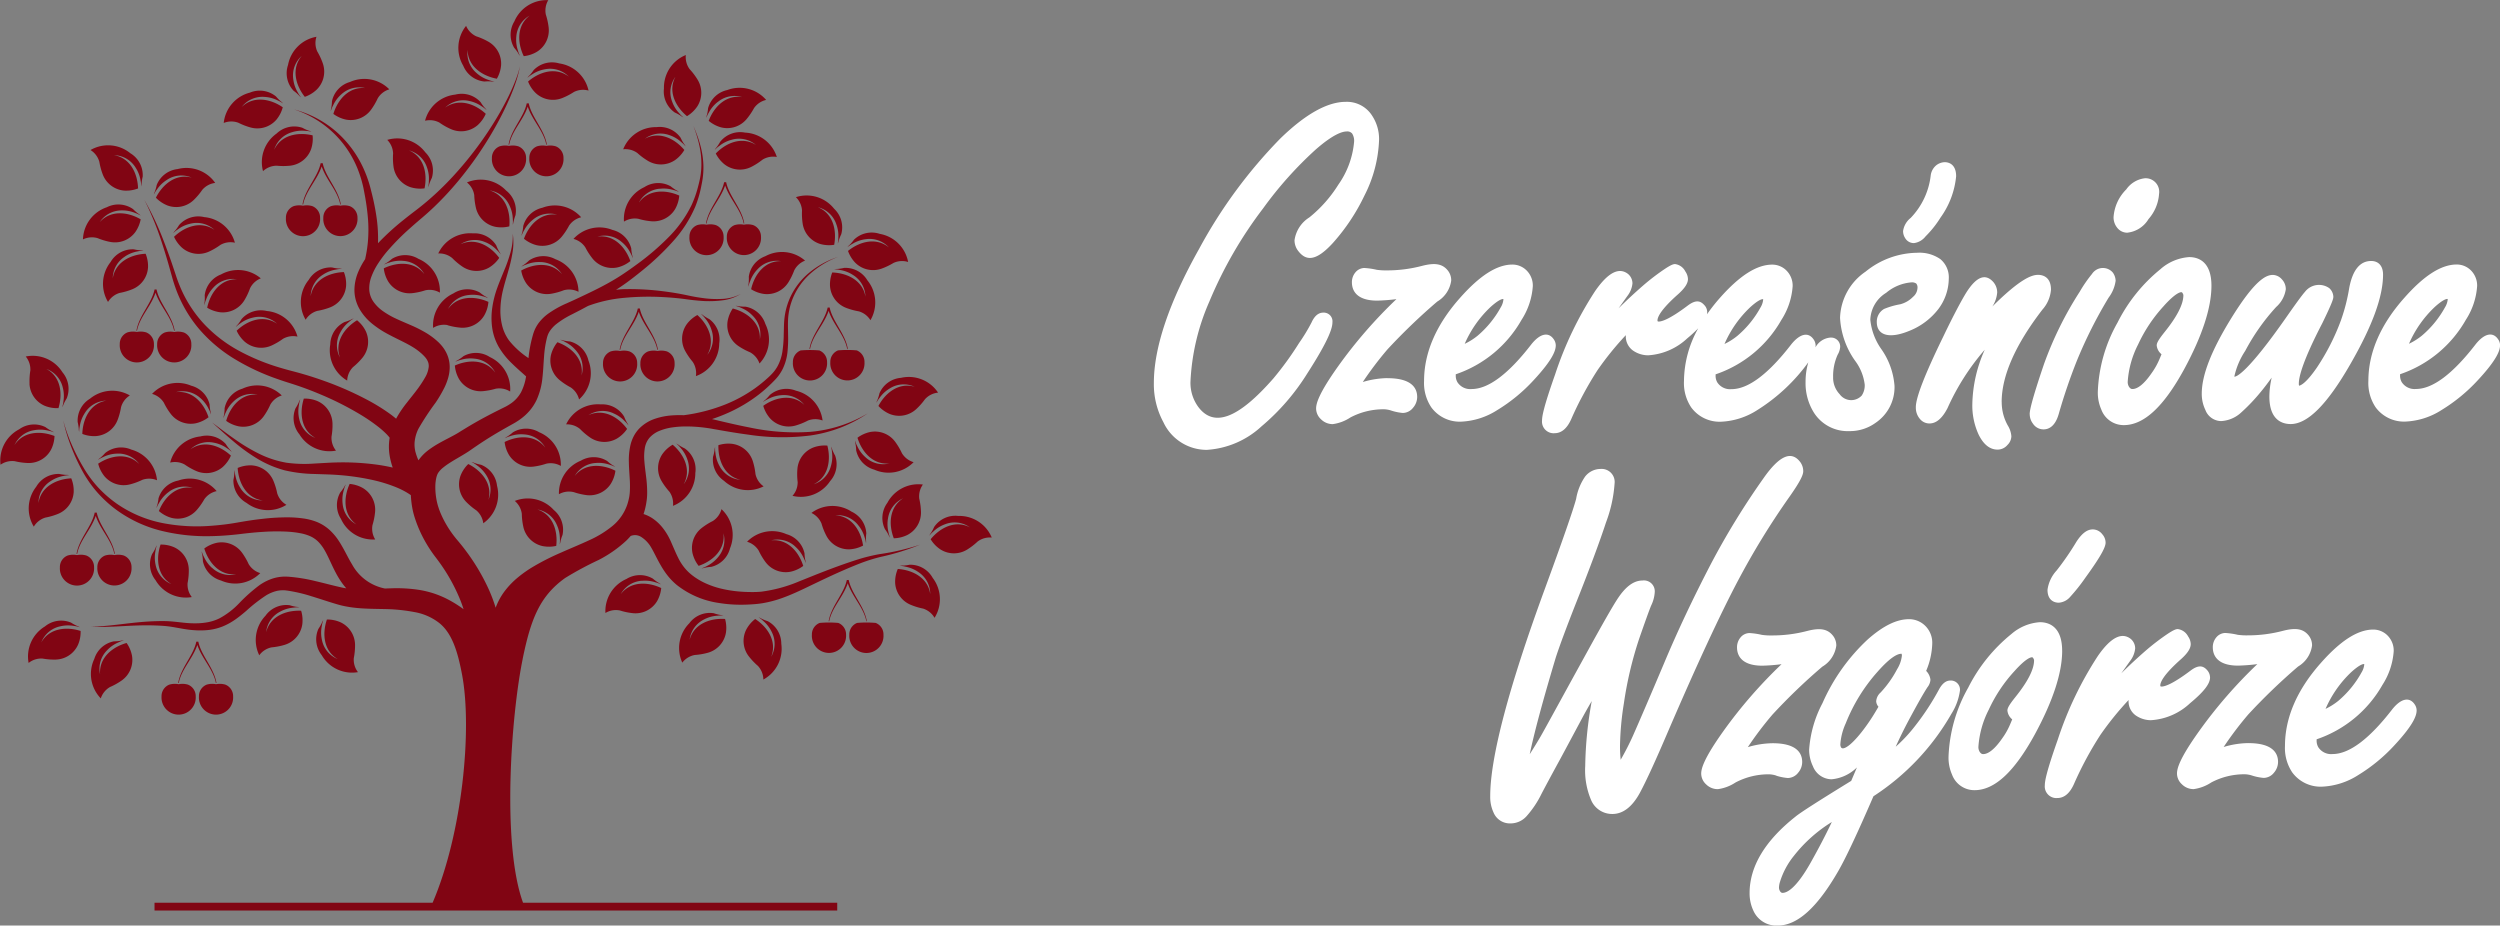 <?xml version="1.0" encoding="UTF-8"?>
<svg xmlns="http://www.w3.org/2000/svg" xmlns:xlink="http://www.w3.org/1999/xlink" width="276" height="102.18" viewBox="0 0 276 102.18">
  <rect x="0" y="0" width="276" height="102.18" fill="#808080" stroke="none"/>
  <defs>
    <clipPath id="clip-path">
      <rect id="Rectangle_13" data-name="Rectangle 13" width="276" height="102.18" fill="none"></rect>
    </clipPath>
  </defs>
  <g id="Group_12" data-name="Group 12" transform="translate(0 0)">
    <g id="Group_11" data-name="Group 11" transform="translate(0 0)" clip-path="url(#clip-path)">
      <path id="Path_166" data-name="Path 166" d="M189.773,63.885c-2.02,3.826-4.6,9.4-7.682,16.553-1.4,3.279-2.43,5.534-3.158,6.89-.845,1.558-1.869,2.348-3.042,2.348a2.516,2.516,0,0,1-2.319-1.466,8.368,8.368,0,0,1-.681-3.82,43.155,43.155,0,0,1,.721-7.178q-.61,1.03-1.289,2.312-1.074,2.013-2.087,3.893l-.108.2c-1.03,1.885-1.712,3.16-2.049,3.807a10.891,10.891,0,0,1-1.667,2.5,2.374,2.374,0,0,1-1.782.794,1.95,1.95,0,0,1-1.869-1.224,4.057,4.057,0,0,1-.358-1.782c0-4.282,2.04-12.018,6.067-22.987,1.914-5.219,3.094-8.618,3.417-9.831a6.153,6.153,0,0,1,.984-2.456,2.169,2.169,0,0,1,1.71-.853,1.439,1.439,0,0,1,1.552,1.607,15.127,15.127,0,0,1-.95,4.307c-.721,2.2-1.845,5.215-3.339,8.967-1.073,2.732-1.794,4.677-2.206,5.947-1.411,4.7-2.372,8.274-2.874,10.666q.657-1.028,1.214-1.982c.418-.733,1.512-2.729,3.3-5.993l2.048-3.721c1.544-2.8,2.537-4.534,3.034-5.305.924-1.462,1.855-2.176,2.849-2.176a1.163,1.163,0,0,1,.215-.01,1.2,1.2,0,0,1,1.146,1.245,3.884,3.884,0,0,1-.376,1.478c-.192.42-.817,2.193-1.34,3.693a41.291,41.291,0,0,0-1.692,7.141,32.5,32.5,0,0,0-.431,4.772c0,.38.014.8.054,1.254.005.071.013.14.019.217a29.509,29.509,0,0,0,1.363-2.667q1.109-2.506,3.43-7.99c1.455-3.476,3.191-7.157,5.159-10.942a84.35,84.35,0,0,1,5.816-9.481c1.78-2.542,3.086-3.057,4.049-1.8a1.682,1.682,0,0,1,.339,1.017c0,.34-.189.955-1.589,2.927a84.426,84.426,0,0,0-5.6,9.137m4.217,21.552,0,.006a5.777,5.777,0,0,0,1.266.254,1.469,1.469,0,0,0,1.14-.576,1.822,1.822,0,0,0,.451-1.19c0-.946-.567-2.074-3.271-2.074a9.964,9.964,0,0,0-2.728.43,37.558,37.558,0,0,1,2.724-3.6,64.976,64.976,0,0,1,5.5-5.284,3.19,3.19,0,0,0,1.54-2.318,1.727,1.727,0,0,0-.43-1.174c-.634-.741-1.521-.772-2.788-.447a15.135,15.135,0,0,1-3.9.494,6.665,6.665,0,0,1-1.093-.063,8.106,8.106,0,0,0-1.371-.2,1.3,1.3,0,0,0-.971.46,1.672,1.672,0,0,0-.407,1.122c0,.755.364,2.02,2.8,2.02a20.453,20.453,0,0,0,2.116-.165,52.179,52.179,0,0,0-6.421,7.389c-2.193,3.077-2.449,4.152-2.449,4.692a1.62,1.62,0,0,0,.536,1.179,1.817,1.817,0,0,0,1.3.536,4.645,4.645,0,0,0,1.956-.739,7.826,7.826,0,0,1,3.658-.9,2.736,2.736,0,0,1,.853.148m19.283-6.761a26.536,26.536,0,0,1-8.57,9.036c-1.779,4.108-3.048,6.811-3.883,8.259-2.334,4.049-4.523,6.019-6.7,6.019a2.781,2.781,0,0,1-2.651-1.6,4.478,4.478,0,0,1-.44-1.99c0-2.936,1.7-5.771,5.055-8.429.5-.424,2.469-1.685,6.164-3.958l.447-1.052q.093-.221.183-.43a4.584,4.584,0,0,1-2.8,1.308,2.247,2.247,0,0,1-2.061-1.448,4.238,4.238,0,0,1-.414-1.812,12.8,12.8,0,0,1,1.473-5.146,21.322,21.322,0,0,1,5-7.039c1.7-1.5,3.188-2.231,4.553-2.231a2.529,2.529,0,0,1,1.985.947,2.629,2.629,0,0,1,.578,1.813,8.293,8.293,0,0,1-.671,2.95,1.629,1.629,0,0,1,.474.982,1.469,1.469,0,0,1-.326.815c-.4.607-1.087,1.812-2.082,3.668-.509.954-.985,1.926-1.428,2.907a16.62,16.62,0,0,0,2.2-2.371,27.8,27.8,0,0,0,2.586-3.964c.146-.258.547-.972,1.236-.972a.955.955,0,0,1,.162,0,1.013,1.013,0,0,1,.91,1.1l0,0a6.424,6.424,0,0,1-.982,2.633M200.117,90.562a15.932,15.932,0,0,0-4.184,3.731,8.56,8.56,0,0,0-1.523,2.824,2.356,2.356,0,0,0-.126.661.756.756,0,0,0,.084.37c.119.219.228.237.318.237.45,0,1.45-.429,3.073-3.3.876-1.556,1.669-3.067,2.357-4.521m4.9-13.344a1.426,1.426,0,0,1,.484-.953A11.683,11.683,0,0,0,207.32,73.7a3.551,3.551,0,0,0,.529-1.484.465.465,0,0,0-.037-.229h-.007c-.386,0-1.13.271-2.673,2.022a19.163,19.163,0,0,0-3.48,5.662,6.7,6.7,0,0,0-.593,2.276.651.651,0,0,0,.087.394.236.236,0,0,0,.207.087c.143,0,.718-.126,2.01-1.743a20.641,20.641,0,0,0,1.607-2.348c.127-.212.225-.376.295-.5l0,0a1.023,1.023,0,0,1-.253-.618m23.067-13.586c1.99-2.736,2.262-3.519,2.262-3.919a1.4,1.4,0,0,0-.368-.922,1.323,1.323,0,0,0-1.057-.532c-.618,0-1.208.449-1.806,1.378a30.439,30.439,0,0,1-2.168,3.149,3.911,3.911,0,0,0-1.014,2.138c0,1.323.947,1.427,1.238,1.427h0a1.826,1.826,0,0,0,1.271-.652,19.951,19.951,0,0,0,1.643-2.066m-2.533,8.025c0,2.432-1.016,5.538-3.019,9.229-2.266,4.145-4.442,6.16-6.658,6.16a2.626,2.626,0,0,1-2.487-1.731A4.611,4.611,0,0,1,213,83.384a16.663,16.663,0,0,1,2.173-7.655,18,18,0,0,1,4.776-5.926,5.343,5.343,0,0,1,3.137-1.3h0c.918,0,2.458.407,2.458,3.161m-3.1,1.057a.37.37,0,0,0-.062-.19c-.073-.153-.124-.153-.178-.153-.128,0-.648.107-1.9,1.5a16.419,16.419,0,0,0-2.859,4.279,10.526,10.526,0,0,0-1.147,4.11,1.02,1.02,0,0,0,.142.549c.167.25.318.25.383.25.589,0,1.312-.593,2.087-1.715a7.683,7.683,0,0,0,.891-1.571c.1-.231.175-.416.23-.549a1.438,1.438,0,0,1-.53-.97c0-.253.14-.564.873-1.483,1.375-1.707,2.07-3.074,2.07-4.055ZM241.87,74.6v0a1.233,1.233,0,0,0-.341-.828c-.477-.531-1.008-.508-1.759.038-2.066,1.566-2.925,1.8-3.251,1.8-.1,0-.139-.018-.14-.125,0-.327.3-1.137,2.288-2.9.734-.66,1.072-1.189,1.072-1.668a1.54,1.54,0,0,0-.289-.842,1.494,1.494,0,0,0-1.137-.811c-.2,0-.434.081-1.072.492a25.784,25.784,0,0,0-2.413,1.837q-1.454,1.265-2.755,2.555c.59-.823.912-1.275.966-1.351a2.7,2.7,0,0,0,.567-1.4,1.367,1.367,0,0,0-.507-1.064c-.978-.737-2.171-.18-3.617,1.907a39.212,39.212,0,0,0-4.421,9.224c-1.282,3.63-1.43,4.613-1.43,5.035a1.288,1.288,0,0,0,1.146,1.416,1.252,1.252,0,0,0,.239,0c.753,0,1.365-.51,1.82-1.518a38.453,38.453,0,0,1,2.931-5.452,33.919,33.919,0,0,1,3.114-3.852,1.913,1.913,0,0,0,.766,1.688,2.94,2.94,0,0,0,1.694.542,6.921,6.921,0,0,0,4.333-1.882c1.518-1.258,2.2-2.137,2.2-2.847m4.228,7.256h0a9.924,9.924,0,0,0-2.727.43,37.446,37.446,0,0,1,2.724-3.6,66.382,66.382,0,0,1,5.494-5.284,3.181,3.181,0,0,0,1.541-2.318,1.735,1.735,0,0,0-.429-1.175c-.636-.741-1.53-.77-2.788-.446a15.18,15.18,0,0,1-3.9.5,6.91,6.91,0,0,1-1.094-.063,7.978,7.978,0,0,0-1.37-.2,1.308,1.308,0,0,0-.969.46,1.656,1.656,0,0,0-.408,1.122c0,.755.363,2.022,2.8,2.022a21.057,21.057,0,0,0,2.116-.165,51.984,51.984,0,0,0-6.42,7.388c-2.2,3.079-2.449,4.152-2.449,4.691a1.62,1.62,0,0,0,.536,1.179,1.812,1.812,0,0,0,1.3.541,4.656,4.656,0,0,0,1.956-.74,7.818,7.818,0,0,1,3.657-.9,2.8,2.8,0,0,1,.853.146,5.77,5.77,0,0,0,1.265.255,1.472,1.472,0,0,0,1.139-.574,1.827,1.827,0,0,0,.451-1.191c0-.947-.568-2.074-3.272-2.074m18.335-4.306a1.2,1.2,0,0,1,.236.68c0,.527-.255,1.5-2.449,3.862a18.533,18.533,0,0,1-3.969,3.272,8.047,8.047,0,0,1-4.069,1.3,3.881,3.881,0,0,1-3.248-1.58,4.834,4.834,0,0,1-.8-2.913c0-3.121,1.333-6.207,3.962-9.166,2.192-2.478,4.084-3.685,5.788-3.685a2.214,2.214,0,0,1,1.454.542,2.359,2.359,0,0,1,.8,1.843,7.853,7.853,0,0,1-1.241,3.718,13.227,13.227,0,0,1-7.269,6.01v.127a1.423,1.423,0,0,0,.193.76,1.684,1.684,0,0,0,1.563.742c1.847,0,4.066-1.665,6.6-4.947.995-1.241,1.9-1.351,2.449-.566Zm-9.819.525a7.155,7.155,0,0,0,1.414-.891,11.143,11.143,0,0,0,2.556-3.127,2.023,2.023,0,0,0,.306-.918.1.1,0,0,0-.06-.013c-.155,0-.568.159-1.37.884a12.311,12.311,0,0,0-2.847,4.066M144.128,34.327a.979.979,0,0,0-.155,0v0c-.529,0-.959.356-1.282,1.059a19.542,19.542,0,0,1-1.393,2.3,35.234,35.234,0,0,1-2.827,3.9c-3.862,4.411-6.575,5.491-8.318,3.124a4.505,4.505,0,0,1-.842-2.755,24.738,24.738,0,0,1,2.09-8.861,46.269,46.269,0,0,1,5.924-10.267,41.822,41.822,0,0,1,5.791-6.487c1.9-1.665,2.922-2.013,3.443-2.013a.688.688,0,0,1,.6.229,1.5,1.5,0,0,1,.216.918,9.678,9.678,0,0,1-1.735,4.72,14.521,14.521,0,0,1-3.2,3.618,3.557,3.557,0,0,0-1.641,2.518,1.914,1.914,0,0,0,.416,1.2c.91,1.18,2.026,1.058,3.805-.876a22.094,22.094,0,0,0,3.5-5.255,14.607,14.607,0,0,0,1.612-6.122,4.687,4.687,0,0,0-.785-2.721,3.292,3.292,0,0,0-2.893-1.5c-2.038,0-4.475,1.37-7.247,4.072a54.183,54.183,0,0,0-8.945,12.166c-3.31,5.9-4.993,10.879-4.993,14.8a8.792,8.792,0,0,0,1.05,4.324,5.27,5.27,0,0,0,4.795,3.06,9.78,9.78,0,0,0,6.045-2.6,24.6,24.6,0,0,0,5.046-5.834c2.493-3.87,2.78-5.087,2.78-5.662a.959.959,0,0,0-.859-1.05m6.936,7.225,0,0a9.963,9.963,0,0,0-2.727.43,37.68,37.68,0,0,1,2.723-3.6,66.244,66.244,0,0,1,5.5-5.283,3.188,3.188,0,0,0,1.539-2.318,1.723,1.723,0,0,0-.43-1.175c-.634-.741-1.521-.77-2.787-.447a15.128,15.128,0,0,1-3.9.5,7.052,7.052,0,0,1-1.1-.064,7.976,7.976,0,0,0-1.37-.2,1.3,1.3,0,0,0-.969.46,1.665,1.665,0,0,0-.407,1.121c0,.755.362,2.021,2.8,2.021a20.719,20.719,0,0,0,2.115-.164,52.036,52.036,0,0,0-6.419,7.388c-2.193,3.078-2.449,4.152-2.449,4.691a1.629,1.629,0,0,0,.536,1.179,1.822,1.822,0,0,0,1.3.541,4.643,4.643,0,0,0,1.957-.74,7.826,7.826,0,0,1,3.659-.9,2.762,2.762,0,0,1,.852.146,5.873,5.873,0,0,0,1.262.261,1.469,1.469,0,0,0,1.14-.576,1.827,1.827,0,0,0,.452-1.189c0-.947-.568-2.074-3.273-2.074m12.148,3.5a8.018,8.018,0,0,1-4.068,1.3,3.875,3.875,0,0,1-3.246-1.58,4.826,4.826,0,0,1-.8-2.912c0-3.122,1.334-6.208,3.964-9.166,2.191-2.479,4.083-3.686,5.787-3.686a2.207,2.207,0,0,1,1.454.543,2.354,2.354,0,0,1,.8,1.842,7.827,7.827,0,0,1-1.243,3.718,13.217,13.217,0,0,1-7.264,6.01v.127a1.419,1.419,0,0,0,.192.759,1.681,1.681,0,0,0,1.563.743c1.847,0,4.067-1.664,6.6-4.947.995-1.239,1.9-1.35,2.449-.566l0,0a1.2,1.2,0,0,1,.238.68c0,.528-.256,1.5-2.449,3.863a18.526,18.526,0,0,1-3.973,3.271m-3.632-7.291a7.191,7.191,0,0,0,1.415-.889,11.109,11.109,0,0,0,2.556-3.127,2,2,0,0,0,.306-.918.106.106,0,0,0-.058-.013c-.157,0-.568.159-1.37.885a12.3,12.3,0,0,0-2.849,4.063m9.974,3.4a39.275,39.275,0,0,1,4.422-9.224c1.447-2.084,2.636-2.648,3.618-1.907a1.363,1.363,0,0,1,.506,1.064,2.685,2.685,0,0,1-.568,1.393c-.056.079-.377.532-.965,1.351q1.3-1.29,2.755-2.554a24.757,24.757,0,0,1,2.415-1.837c.635-.413.874-.493,1.071-.493a1.486,1.486,0,0,1,1.129.811,1.549,1.549,0,0,1,.29.842c0,.477-.344,1.007-1.077,1.666-1.989,1.759-2.287,2.569-2.287,2.9,0,.107.038.126.139.126.327,0,1.185-.235,3.251-1.8.753-.546,1.282-.568,1.76-.038a1.125,1.125,0,0,1,.314,1.039,19.831,19.831,0,0,1,1.417-1.8c2.191-2.478,4.082-3.686,5.787-3.686a2.217,2.217,0,0,1,1.454.543,2.357,2.357,0,0,1,.8,1.843,7.833,7.833,0,0,1-1.242,3.718,13.215,13.215,0,0,1-7.264,6.009v.133a1.434,1.434,0,0,0,.191.761,1.684,1.684,0,0,0,1.564.741c1.846,0,4.065-1.664,6.6-4.947,1-1.237,1.9-1.349,2.449-.566a1.2,1.2,0,0,1,.237.681,1.553,1.553,0,0,1-.015.218,2.067,2.067,0,0,1,1.639-1.079,1.094,1.094,0,0,1,.129,0,.994.994,0,0,1,.959,1.029,1.977,1.977,0,0,1-.278.864,5.694,5.694,0,0,0-.5,2.474,2.64,2.64,0,0,0,.721,1.883,1.575,1.575,0,0,0,2.44.145,2.014,2.014,0,0,0,.327-1.2,5.489,5.489,0,0,0-1.072-2.649,8.976,8.976,0,0,1-1.651-4.726,6.4,6.4,0,0,1,2.818-5.1,9.2,9.2,0,0,1,5.707-2.084,4.035,4.035,0,0,1,2.544.7,2.612,2.612,0,0,1,.934,2.178,5.67,5.67,0,0,1-1.154,3.342,7.552,7.552,0,0,1-3.246,2.419c-2.159.885-3.547.491-3.547-1a1.617,1.617,0,0,1,.806-1.437,8.464,8.464,0,0,1,1.778-.514l0,0a3.018,3.018,0,0,0,1.409-.816,1.351,1.351,0,0,0,.5-.995.659.659,0,0,0-.139-.48.834.834,0,0,0-.528-.129,4.949,4.949,0,0,0-2.793,1.155,3.632,3.632,0,0,0-1.748,2.967,6.748,6.748,0,0,0,1.191,3.213,8.1,8.1,0,0,1,1.48,4.094,4.737,4.737,0,0,1-2.085,4.075,4.834,4.834,0,0,1-2.9.918,4.416,4.416,0,0,1-3.917-2.045,6.132,6.132,0,0,1-.918-3.366,7.536,7.536,0,0,1,.306-2.186,20.17,20.17,0,0,1-5.614,5.261,8.018,8.018,0,0,1-4.068,1.3,3.88,3.88,0,0,1-3.247-1.58,4.826,4.826,0,0,1-.8-2.912,12.047,12.047,0,0,1,1.574-5.823,14.366,14.366,0,0,1-1.2,1.1,6.916,6.916,0,0,1-4.333,1.882,2.941,2.941,0,0,1-1.694-.543,1.915,1.915,0,0,1-.765-1.683,34.033,34.033,0,0,0-3.118,3.851,38.326,38.326,0,0,0-2.927,5.457c-.456,1.007-1.069,1.517-1.821,1.517a1.315,1.315,0,0,1-.237,0,1.287,1.287,0,0,1-1.148-1.413c0-.425.149-1.408,1.429-5.036m18.713-3.4a7.222,7.222,0,0,0,1.411-.89,11.094,11.094,0,0,0,2.556-3.127,2.023,2.023,0,0,0,.306-.918.092.092,0,0,0-.059-.012c-.155,0-.566.158-1.368.884a12.318,12.318,0,0,0-2.847,4.064m21.126,7a1.893,1.893,0,0,0,.46,1.285,1.34,1.34,0,0,0,1.052.488c.741,0,1.408-.567,1.989-1.7A26.079,26.079,0,0,1,217,38.424a15.263,15.263,0,0,0-1.371,5.968,7.684,7.684,0,0,0,.694,3.4c.541,1.1,1.245,1.658,2.094,1.658a1.431,1.431,0,0,0,1.1-.524,1.379,1.379,0,0,0,.421-.947,2.626,2.626,0,0,0-.4-1.2,5.277,5.277,0,0,1-.666-2.579l-.005,0c0-2.9,1.514-6.332,4.5-10.207a3.729,3.729,0,0,0,.944-2.2c0-1.476-.995-1.636-1.427-1.636-.689,0-1.94.408-5.045,3.494a3.314,3.314,0,0,0,.535-1.556,1.769,1.769,0,0,0-.47-1.192c-.835-.885-1.8-.6-2.955,1.228-.622,1.019-1.478,2.651-2.535,4.851-2.037,4.181-3.024,6.725-3.024,7.779m22.059-13.946Zm-9.483,14.737a1.707,1.707,0,0,0,.353,1.029,1.394,1.394,0,0,0,1.174.636c.541,0,1.271-.295,1.672-1.694.569-1.994,1.239-3.958,1.989-5.847a50.379,50.379,0,0,1,3.519-7,4,4,0,0,0,.776-1.863,1.635,1.635,0,0,0-.3-.895,1.43,1.43,0,0,0-2.012-.193,1.4,1.4,0,0,0-.3.334,14.7,14.7,0,0,0-1.355,1.966,39,39,0,0,0-3.956,8.023c-1.4,4.132-1.567,5.12-1.567,5.5M232.745,25.5l-.005,0a3.107,3.107,0,0,0,2.339-1.5,4.694,4.694,0,0,0,1.166-2.789,1.5,1.5,0,0,0-1.269-1.705,1.435,1.435,0,0,0-.3-.013,2.917,2.917,0,0,0-2.056,1.233,4.768,4.768,0,0,0-1.4,3.06,1.82,1.82,0,0,0,.395,1.162,1.409,1.409,0,0,0,1.131.556m6.824,2.692h0Zm-3.136,1.3a5.343,5.343,0,0,1,3.137-1.3c.916,0,2.455.407,2.455,3.162,0,2.432-1.017,5.537-3.018,9.228-2.265,4.146-4.443,6.16-6.657,6.16a2.63,2.63,0,0,1-2.488-1.731,4.6,4.6,0,0,1-.382-1.933,16.668,16.668,0,0,1,2.177-7.655,17.959,17.959,0,0,1,4.776-5.926m.351,4.072a16.483,16.483,0,0,0-2.859,4.279,10.521,10.521,0,0,0-1.144,4.11,1.009,1.009,0,0,0,.141.548c.166.251.317.251.382.251.589,0,1.313-.593,2.089-1.717a7.79,7.79,0,0,0,.89-1.573c.1-.233.176-.416.229-.55a1.441,1.441,0,0,1-.529-.969c0-.251.138-.563.872-1.482,1.376-1.707,2.071-3.072,2.071-4.055h0a.36.36,0,0,0-.061-.19c-.068-.143-.114-.153-.177-.153-.13,0-.649.107-1.907,1.5M241.367,45.1a1.884,1.884,0,0,0,1.739,1.2,3.54,3.54,0,0,0,2.206-.949,20.362,20.362,0,0,0,2.181-2.3c.316-.376.712-.895,1.184-1.548a9.735,9.735,0,0,0-.255,2.093c0,2.639,1.472,3.032,2.35,3.032,1.88,0,4.04-2.169,6.6-6.632,2.417-4.2,3.6-7.422,3.6-9.87,0-.94-.491-1.5-1.312-1.5l0,0c-1.24,0-2.055,1.007-2.425,2.993a20.383,20.383,0,0,1-.913,3.561,24.8,24.8,0,0,1-2.636,5.184c-1.308,1.913-1.885,2.005-1.978,2.032a.494.494,0,0,1-.035-.23c0-.766.449-2.542,2.6-6.686,1.119-2.3,1.211-2.684,1.211-2.907a1.339,1.339,0,0,0-.444-.943,1.955,1.955,0,0,0-2.7.417c-.319.341-1.235,1.627-1.948,2.646-4.361,6.263-5.619,6.744-5.84,6.7a8.282,8.282,0,0,1,1.2-2.837,23.328,23.328,0,0,1,3.418-4.85,3.241,3.241,0,0,0,1.066-1.96,1.58,1.58,0,0,0-.422-1.082,1.383,1.383,0,0,0-1-.5c-.77,0-1.994.551-4.643,4.851-2.162,3.514-3.214,6.218-3.214,8.263a4.075,4.075,0,0,0,.415,1.823m32.516-7.178c0,.526-.255,1.5-2.449,3.862a18.661,18.661,0,0,1-3.972,3.272,8.021,8.021,0,0,1-4.068,1.3,3.883,3.883,0,0,1-3.248-1.579,4.83,4.83,0,0,1-.8-2.914c0-3.12,1.335-6.206,3.965-9.164,2.191-2.48,4.083-3.686,5.788-3.686a2.21,2.21,0,0,1,1.454.542,2.359,2.359,0,0,1,.8,1.843,7.827,7.827,0,0,1-1.243,3.718,13.22,13.22,0,0,1-7.264,6.01v.127a1.436,1.436,0,0,0,.191.759,1.684,1.684,0,0,0,1.564.743c1.848,0,4.066-1.664,6.6-4.949h0c.995-1.236,1.9-1.35,2.449-.566a1.191,1.191,0,0,1,.237.682m-10.059-.156a7.182,7.182,0,0,0,1.418-.893,11.062,11.062,0,0,0,2.557-3.127,1.992,1.992,0,0,0,.306-.918.1.1,0,0,0-.058-.012h-.005c-.155,0-.568.161-1.37.886a12.3,12.3,0,0,0-2.847,4.065M209.171,26.653h0a1.938,1.938,0,0,0,1.291-.74,11.4,11.4,0,0,0,1.654-2.078,9.308,9.308,0,0,0,1.724-4.564c0-1.442-.958-1.554-1.252-1.554a1.6,1.6,0,0,0-.939.341,1.733,1.733,0,0,0-.617,1.136,8.075,8.075,0,0,1-2.206,4.674,2.257,2.257,0,0,0-.842,1.446,1.39,1.39,0,0,0,.217.767,1.115,1.115,0,0,0,.969.571" transform="translate(2.117 0.187)" fill="#fff"></path>
      <path id="Path_167" data-name="Path 167" d="M21.015,49.613c1.469-1.054,3.256-.441,4.476.687a3.608,3.608,0,0,1-.895,1.252,2.781,2.781,0,0,1-2.921.453,7.253,7.253,0,0,1-1.282-.72,2.234,2.234,0,0,0-1.606-.215,3.871,3.871,0,0,1,3.337-2.888,2.822,2.822,0,0,1,2.8.838,4.56,4.56,0,0,0,.433.593,1.41,1.41,0,0,1,.228.284,3.065,3.065,0,0,0-.513-.4,3.658,3.658,0,0,0-1.4-.61,2.878,2.878,0,0,0-2.656.728m58.5-33.976a4.63,4.63,0,0,1-.4.617,1.388,1.388,0,0,0-.211.3,3.013,3.013,0,0,1,.487-.43,3.671,3.671,0,0,1,1.361-.69A2.877,2.877,0,0,1,83.453,16c-1.528-.967-3.276-.252-4.431.947a3.632,3.632,0,0,0,.967,1.2,2.782,2.782,0,0,0,2.942.283,7.225,7.225,0,0,0,1.239-.794,2.241,2.241,0,0,1,1.591-.307,3.873,3.873,0,0,0-3.5-2.688,2.815,2.815,0,0,0-2.741,1M74.5,12.424a4.5,4.5,0,0,1,.646.35,1.388,1.388,0,0,0,.31.188,3.02,3.02,0,0,1-.466-.455,3.681,3.681,0,0,1-.791-1.3,2.881,2.881,0,0,1,.368-2.729c-.848,1.6,0,3.287,1.277,4.346a3.624,3.624,0,0,0,1.122-1.054,2.783,2.783,0,0,0,.059-2.955,7.157,7.157,0,0,0-.885-1.176,2.244,2.244,0,0,1-.426-1.563A3.868,3.868,0,0,0,73.3,9.766a2.82,2.82,0,0,0,1.2,2.658M82.668,30.56a4.777,4.777,0,0,1-.022.733,1.407,1.407,0,0,0-.027.362,2.986,2.986,0,0,1,.2-.62,3.656,3.656,0,0,1,.805-1.3,2.884,2.884,0,0,1,2.6-.905c-1.808-.036-2.934,1.482-3.3,3.1a3.588,3.588,0,0,0,1.445.525A2.783,2.783,0,0,0,87.03,31.18a7.225,7.225,0,0,0,.649-1.32,2.247,2.247,0,0,1,1.2-1.087,3.872,3.872,0,0,0-4.387-.487,2.815,2.815,0,0,0-1.826,2.274M13.79,28.321a3.66,3.66,0,0,1,1.415-.569,3.062,3.062,0,0,1,.647-.084,1.394,1.394,0,0,0-.362-.036,4.563,4.563,0,0,1-.726-.108,2.821,2.821,0,0,0-2.556,1.406,3.873,3.873,0,0,0-.281,4.405,2.239,2.239,0,0,1,1.279-.995,7.251,7.251,0,0,0,1.412-.411,2.782,2.782,0,0,0,1.724-2.4,3.623,3.623,0,0,0-.265-1.514c-1.662.079-3.35.924-3.628,2.711a2.876,2.876,0,0,1,1.342-2.4M33.141,44.1a1.43,1.43,0,0,0-.16.326,4.481,4.481,0,0,1-.352.644,2.815,2.815,0,0,0,.431,2.885,3.871,3.871,0,0,0,4.033,1.794A2.246,2.246,0,0,1,36.6,48.2a7.3,7.3,0,0,0,.107-1.466,2.784,2.784,0,0,0-1.653-2.451,3.6,3.6,0,0,0-1.512-.278c-.5,1.585-.3,3.464,1.282,4.345a2.883,2.883,0,0,1-1.79-2.094A3.678,3.678,0,0,1,33,44.733a3.1,3.1,0,0,1,.145-.634M3.256,42.366A2.785,2.785,0,0,0,4.939,44.8a3.6,3.6,0,0,0,1.516.258c.483-1.591.254-3.466-1.335-4.329A2.883,2.883,0,0,1,6.934,42.8,3.658,3.658,0,0,1,7,44.324a2.917,2.917,0,0,1-.138.636,1.282,1.282,0,0,0,.156-.328,4.7,4.7,0,0,1,.346-.648,2.822,2.822,0,0,0-.466-2.88,3.873,3.873,0,0,0-4.055-1.745,2.25,2.25,0,0,1,.508,1.54,7.313,7.313,0,0,0-.089,1.467m76.138-4.425a2.818,2.818,0,0,0-1.086-2.708,4.531,4.531,0,0,1-.628-.377,1.355,1.355,0,0,0-.3-.2,3.071,3.071,0,0,1,.446.474,3.709,3.709,0,0,1,.734,1.338,2.886,2.886,0,0,1-.488,2.711c.917-1.559.147-3.284-1.087-4.4a3.578,3.578,0,0,0-1.164,1,2.783,2.783,0,0,0-.19,2.95,7.383,7.383,0,0,0,.833,1.212,2.239,2.239,0,0,1,.358,1.581,3.873,3.873,0,0,0,2.576-3.586M30.939,67.52a3.659,3.659,0,0,1,1.462-.437,3.048,3.048,0,0,1,.65-.024,1.353,1.353,0,0,0-.357-.069,4.611,4.611,0,0,1-.713-.173,2.816,2.816,0,0,0-2.674,1.164,3.873,3.873,0,0,0-.685,4.361,2.235,2.235,0,0,1,1.365-.874,7.322,7.322,0,0,0,1.444-.279,2.783,2.783,0,0,0,1.938-2.232,3.608,3.608,0,0,0-.124-1.532c-1.663-.074-3.422.612-3.863,2.366a2.879,2.879,0,0,1,1.558-2.272M53.587,26.738a3.651,3.651,0,0,1,1.261.859,2.983,2.983,0,0,1,.43.489,1.44,1.44,0,0,0-.172-.321,4.488,4.488,0,0,1-.316-.662,2.815,2.815,0,0,0-2.59-1.34,3.872,3.872,0,0,0-3.816,2.219,2.244,2.244,0,0,1,1.539.507,7.3,7.3,0,0,0,1.127.946,2.78,2.78,0,0,0,2.954.1,3.6,3.6,0,0,0,1.111-1.064c-.99-1.335-2.634-2.268-4.273-1.505a2.882,2.882,0,0,1,2.746-.224M53.485,9a4.536,4.536,0,0,1,.734-.008,1.4,1.4,0,0,0,.363.013,3.08,3.08,0,0,1-.627-.171,3.659,3.659,0,0,1-1.326-.756,2.877,2.877,0,0,1-1.007-2.564c.036,1.808,1.6,2.874,3.231,3.176a3.616,3.616,0,0,0,.467-1.465,2.785,2.785,0,0,0-1.385-2.611,7.2,7.2,0,0,0-1.345-.6,2.247,2.247,0,0,1-1.133-1.159,3.872,3.872,0,0,0-.314,4.4A2.818,2.818,0,0,0,53.485,9M42.369,29.627a3.6,3.6,0,0,0,.493,1.457,2.781,2.781,0,0,0,2.664,1.28,7.261,7.261,0,0,0,1.436-.316,2.24,2.24,0,0,1,1.6.26A3.875,3.875,0,0,0,46.2,28.577a2.816,2.816,0,0,0-2.917-.009,4.438,4.438,0,0,1-.586.441,1.431,1.431,0,0,0-.3.205,3.041,3.041,0,0,1,.607-.235,3.687,3.687,0,0,1,1.516-.179,2.883,2.883,0,0,1,2.331,1.467c-1.1-1.434-2.989-1.367-4.485-.641m7.85,10.723a3.609,3.609,0,0,0,.446,1.472,2.782,2.782,0,0,0,2.622,1.365,7.3,7.3,0,0,0,1.446-.272,2.239,2.239,0,0,1,1.59.311,3.873,3.873,0,0,0-2.239-3.805,2.817,2.817,0,0,0-2.914-.1,4.557,4.557,0,0,1-.6.423,1.369,1.369,0,0,0-.307.2,3.075,3.075,0,0,1,.614-.216,3.66,3.66,0,0,1,1.52-.13,2.879,2.879,0,0,1,2.283,1.541c-1.055-1.469-2.944-1.461-4.461-.783M13.975,70.985c-1.6.451-3.057,1.654-2.926,3.458a2.878,2.878,0,0,1,.766-2.645,3.639,3.639,0,0,1,1.253-.874,3.053,3.053,0,0,1,.609-.228,1.37,1.37,0,0,0-.361.047,4.516,4.516,0,0,1-.731.059,2.817,2.817,0,0,0-2.174,1.944,3.871,3.871,0,0,0,.717,4.356,2.244,2.244,0,0,1,1.022-1.258,7.218,7.218,0,0,0,1.284-.717,2.781,2.781,0,0,0,1.14-2.727,3.6,3.6,0,0,0-.6-1.417m23.69-60.547a2.88,2.88,0,0,1,2.661-.709c-1.8-.17-3.035,1.259-3.522,2.849a3.607,3.607,0,0,0,1.4.63,2.781,2.781,0,0,0,2.752-1.08,7.312,7.312,0,0,0,.745-1.268,2.234,2.234,0,0,1,1.279-.995,3.872,3.872,0,0,0-4.339-.813,2.816,2.816,0,0,0-1.991,2.131,4.655,4.655,0,0,1-.075.73,1.4,1.4,0,0,0-.055.359,3.031,3.031,0,0,1,.241-.6,3.657,3.657,0,0,1,.9-1.232M72.814,20.844a3.65,3.65,0,0,1,1.521.13,2.979,2.979,0,0,1,.612.216,1.35,1.35,0,0,0-.306-.2,4.673,4.673,0,0,1-.6-.423,2.818,2.818,0,0,0-2.916.1,3.871,3.871,0,0,0-2.238,3.8,2.246,2.246,0,0,1,1.591-.311,7.276,7.276,0,0,0,1.445.273,2.785,2.785,0,0,0,2.623-1.366,3.619,3.619,0,0,0,.445-1.471c-1.517-.679-3.407-.686-4.462.783a2.883,2.883,0,0,1,2.284-1.541M5.585,53.122A3.654,3.654,0,0,1,7,52.547a3.093,3.093,0,0,1,.645-.086,1.434,1.434,0,0,0-.362-.035,4.478,4.478,0,0,1-.726-.1A2.819,2.819,0,0,0,4,53.736a3.872,3.872,0,0,0-.267,4.406,2.242,2.242,0,0,1,1.276-1,7.31,7.31,0,0,0,1.41-.414,2.78,2.78,0,0,0,1.717-2.407,3.6,3.6,0,0,0-.269-1.513c-1.662.084-3.348.936-3.62,2.722a2.876,2.876,0,0,1,1.335-2.409m57.731,1.2a7.386,7.386,0,0,0,1.432.339,2.783,2.783,0,0,0,2.683-1.241,3.606,3.606,0,0,0,.515-1.449c-1.485-.749-3.37-.845-4.493.573a2.881,2.881,0,0,1,2.353-1.432,3.679,3.679,0,0,1,1.512.2,3.1,3.1,0,0,1,.6.244,1.4,1.4,0,0,0-.3-.209,4.682,4.682,0,0,1-.58-.45,2.816,2.816,0,0,0-2.915-.035,3.871,3.871,0,0,0-2.414,3.7,2.243,2.243,0,0,1,1.6-.236m15.938,7.222a3.667,3.667,0,0,1-1.2.939,3.063,3.063,0,0,1-.6.259,1.37,1.37,0,0,0,.359-.066,4.719,4.719,0,0,1,.726-.1,2.819,2.819,0,0,0,2.069-2.056,3.876,3.876,0,0,0-.947-4.313,2.242,2.242,0,0,1-.955,1.31,7.284,7.284,0,0,0-1.245.784,2.785,2.785,0,0,0-.994,2.784,3.623,3.623,0,0,0,.672,1.383c1.576-.535,2.965-1.814,2.74-3.609a2.877,2.877,0,0,1-.625,2.683m-1.509,6.836a3.677,3.677,0,0,1,1.471-.407,2.969,2.969,0,0,1,.651-.011,1.4,1.4,0,0,0-.356-.077A4.461,4.461,0,0,1,78.8,67.7a2.818,2.818,0,0,0-2.7,1.109,3.874,3.874,0,0,0-.775,4.346,2.24,2.24,0,0,1,1.383-.845,7.285,7.285,0,0,0,1.45-.249,2.781,2.781,0,0,0,1.982-2.191,3.6,3.6,0,0,0-.093-1.536c-1.66-.108-3.433.543-3.91,2.287a2.877,2.877,0,0,1,1.6-2.239M22.873,33.971a3.621,3.621,0,0,0,1.454.505,2.784,2.784,0,0,0,2.647-1.317,7.319,7.319,0,0,0,.63-1.328,2.233,2.233,0,0,1,1.188-1.1A3.873,3.873,0,0,0,24.4,30.3a2.815,2.815,0,0,0-1.8,2.3,4.645,4.645,0,0,1-.011.733,1.375,1.375,0,0,0-.023.364,3.049,3.049,0,0,1,.187-.623,3.658,3.658,0,0,1,.79-1.307,2.879,2.879,0,0,1,2.589-.939c-1.808-.012-2.914,1.519-3.26,3.146M84.262,44.8a3.633,3.633,0,0,0,.727,1.356,2.785,2.785,0,0,0,2.838.825,7.406,7.406,0,0,0,1.366-.55,2.24,2.24,0,0,1,1.619-.007,3.871,3.871,0,0,0-2.941-3.292,2.819,2.819,0,0,0-2.879.472,4.535,4.535,0,0,1-.5.532,1.4,1.4,0,0,0-.262.252,3.021,3.021,0,0,1,.559-.332,3.656,3.656,0,0,1,1.465-.426,2.882,2.882,0,0,1,2.541,1.063c-1.323-1.233-3.174-.855-4.529.108m9.727,11.672a3.87,3.87,0,0,0-4.411.156A2.245,2.245,0,0,1,90.695,57.8a7.107,7.107,0,0,0,.547,1.366,2.781,2.781,0,0,0,2.56,1.479,3.623,3.623,0,0,0,1.482-.414c-.243-1.645-1.253-3.243-3.058-3.344a2.879,2.879,0,0,1,2.525,1.1,3.634,3.634,0,0,1,.707,1.352,3.112,3.112,0,0,1,.149.635,1.408,1.408,0,0,0,0-.364,4.411,4.411,0,0,1,.034-.733,2.815,2.815,0,0,0-1.651-2.4M51.7,51.227a3.61,3.61,0,0,0-.853,1.279,2.785,2.785,0,0,0,.61,2.893,7.265,7.265,0,0,0,1.128.944,2.235,2.235,0,0,1,.769,1.427,3.874,3.874,0,0,0,1.518-4.146A2.817,2.817,0,0,0,53.1,51.308a4.519,4.519,0,0,1-.707-.194A1.436,1.436,0,0,0,52.043,51a3.062,3.062,0,0,1,.556.338,3.662,3.662,0,0,1,1.066,1.092,2.879,2.879,0,0,1,.259,2.743c.466-1.748-.739-3.2-2.228-3.945m47.761-9.514a2.82,2.82,0,0,0-2.364,1.709,4.838,4.838,0,0,1-.214.7,1.474,1.474,0,0,0-.124.343,3.2,3.2,0,0,1,.353-.547,3.669,3.669,0,0,1,1.121-1.035,2.878,2.878,0,0,1,2.749-.184c-1.735-.514-3.221.651-4,2.119a3.613,3.613,0,0,0,1.256.888,2.782,2.782,0,0,0,2.908-.531,7.227,7.227,0,0,0,.975-1.1,2.238,2.238,0,0,1,1.447-.729,3.873,3.873,0,0,0-4.1-1.632m.972,20.629a4.432,4.432,0,0,1-.726.095,1.4,1.4,0,0,0-.363.029,3.083,3.083,0,0,1,.644.1,3.67,3.67,0,0,1,1.405.594,2.877,2.877,0,0,1,1.3,2.427c-.246-1.791-1.922-2.665-3.58-2.773a3.585,3.585,0,0,0-.292,1.51,2.782,2.782,0,0,0,1.683,2.43,7.36,7.36,0,0,0,1.406.434,2.235,2.235,0,0,1,1.261,1.017,3.871,3.871,0,0,0-.206-4.409,2.817,2.817,0,0,0-2.532-1.45M37.56,36.722a3.646,3.646,0,0,1,.969-1.179,3.03,3.03,0,0,1,.526-.384,1.422,1.422,0,0,0-.335.142,4.55,4.55,0,0,1-.688.254,2.818,2.818,0,0,0-1.569,2.46,3.872,3.872,0,0,0,1.865,4,2.242,2.242,0,0,1,.646-1.487,7.335,7.335,0,0,0,1.043-1.036,2.785,2.785,0,0,0,.362-2.935,3.625,3.625,0,0,0-.96-1.2c-1.42.866-2.5,2.418-1.884,4.119a2.878,2.878,0,0,1,.025-2.754M84.3,53.692a2.231,2.231,0,0,1-.894-1.35,7.3,7.3,0,0,0-.3-1.44A2.782,2.782,0,0,0,80.842,49a3.6,3.6,0,0,0-1.53.148c-.048,1.663.665,3.411,2.426,3.826a2.881,2.881,0,0,1-2.3-1.523A3.653,3.653,0,0,1,78.983,50a2.961,2.961,0,0,1-.036-.65,1.406,1.406,0,0,0-.063.358,4.582,4.582,0,0,1-.163.715,2.816,2.816,0,0,0,1.208,2.657,3.87,3.87,0,0,0,4.37.616M18.42,19.861a2.878,2.878,0,0,1,2.743-.252c-1.746-.47-3.2.731-3.952,2.217a3.619,3.619,0,0,0,1.278.858,2.784,2.784,0,0,0,2.894-.6,7.324,7.324,0,0,0,.948-1.125,2.24,2.24,0,0,1,1.428-.765,3.872,3.872,0,0,0-4.141-1.53A2.82,2.82,0,0,0,17.3,20.427a4.414,4.414,0,0,1-.2.707,1.413,1.413,0,0,0-.116.346,3.079,3.079,0,0,1,.34-.556,3.678,3.678,0,0,1,1.1-1.063M92.1,29.731a3.056,3.056,0,0,1,.647.076,3.686,3.686,0,0,1,1.424.551,2.885,2.885,0,0,1,1.373,2.389c-.3-1.784-2-2.607-3.664-2.665a3.6,3.6,0,0,0-.246,1.517,2.783,2.783,0,0,0,1.754,2.38,7.369,7.369,0,0,0,1.419.392,2.241,2.241,0,0,1,1.29.979,3.869,3.869,0,0,0-.337-4.4,2.817,2.817,0,0,0-2.574-1.374,4.67,4.67,0,0,1-.724.116,1.393,1.393,0,0,0-.362.041M61.537,37.787a3.592,3.592,0,0,0-.7,1.369,2.782,2.782,0,0,0,.94,2.8A7.364,7.364,0,0,0,63,42.767a2.233,2.233,0,0,1,.928,1.328A3.876,3.876,0,0,0,64.964,39.8a2.816,2.816,0,0,0-2.028-2.1,4.611,4.611,0,0,1-.725-.112,1.4,1.4,0,0,0-.356-.073,2.991,2.991,0,0,1,.591.272,3.656,3.656,0,0,1,1.185.962,2.878,2.878,0,0,1,.574,2.694c.261-1.79-1.1-3.1-2.667-3.661M26.32,13.553a7.223,7.223,0,0,0,1.373.528,2.78,2.78,0,0,0,2.824-.871,3.608,3.608,0,0,0,.7-1.367c-1.372-.941-3.228-1.288-4.53-.033A2.881,2.881,0,0,1,29.215,10.7a3.662,3.662,0,0,1,1.471.4,3.083,3.083,0,0,1,.565.322,1.4,1.4,0,0,0-.266-.247,4.46,4.46,0,0,1-.514-.524,2.819,2.819,0,0,0-2.887-.424A3.872,3.872,0,0,0,24.7,13.574a2.24,2.24,0,0,1,1.621-.02m31.519,12.8a3.606,3.606,0,0,0,1.366.707,2.783,2.783,0,0,0,2.808-.927,7.318,7.318,0,0,0,.813-1.225,2.238,2.238,0,0,1,1.333-.922,3.872,3.872,0,0,0-4.288-1.049,2.817,2.817,0,0,0-2.106,2.019,4.521,4.521,0,0,1-.115.725,1.387,1.387,0,0,0-.074.356,3.043,3.043,0,0,1,.274-.591,3.669,3.669,0,0,1,.967-1.181,2.88,2.88,0,0,1,2.7-.562c-1.788-.267-3.1,1.091-3.672,2.652M8.694,47.325a1.39,1.39,0,0,0,.044.362,3.1,3.1,0,0,1,.072-.647,3.679,3.679,0,0,1,.545-1.426,2.882,2.882,0,0,1,2.382-1.385c-1.782.31-2.6,2.013-2.648,3.676a3.591,3.591,0,0,0,1.519.239,2.783,2.783,0,0,0,2.37-1.766,7.272,7.272,0,0,0,.385-1.42,2.229,2.229,0,0,1,.972-1.3,3.875,3.875,0,0,0-4.4.359,2.818,2.818,0,0,0-1.36,2.58,4.593,4.593,0,0,1,.118.724M57.206,5.87a1.462,1.462,0,0,0,.2.3,3.051,3.051,0,0,1-.232-.608A3.669,3.669,0,0,1,57,4.046a2.882,2.882,0,0,1,1.478-2.325C57.043,2.816,57.1,4.7,57.822,6.2a3.592,3.592,0,0,0,1.459-.487,2.782,2.782,0,0,0,1.292-2.658,7.327,7.327,0,0,0-.311-1.438,2.237,2.237,0,0,1,.267-1.6,3.869,3.869,0,0,0-3.741,2.342,2.817,2.817,0,0,0-.021,2.917,4.621,4.621,0,0,1,.438.588M48.53,13.548a7.253,7.253,0,0,0,1.282.72,2.784,2.784,0,0,0,2.922-.453,3.615,3.615,0,0,0,.894-1.251c-1.22-1.13-3.008-1.742-4.477-.688a2.882,2.882,0,0,1,2.656-.728,3.669,3.669,0,0,1,1.4.61,3.065,3.065,0,0,1,.513.4,1.415,1.415,0,0,0-.229-.284,4.485,4.485,0,0,1-.432-.593,2.818,2.818,0,0,0-2.794-.837,3.869,3.869,0,0,0-3.338,2.887,2.239,2.239,0,0,1,1.606.215M32.227,14.6a3.639,3.639,0,0,1,1.518-.151,3,3,0,0,1,.643.1,1.388,1.388,0,0,0-.337-.135,4.5,4.5,0,0,1-.667-.306,2.819,2.819,0,0,0-2.847.635,3.872,3.872,0,0,0-1.5,4.151,2.246,2.246,0,0,1,1.507-.6,7.251,7.251,0,0,0,1.47,0,2.784,2.784,0,0,0,2.328-1.822,3.6,3.6,0,0,0,.169-1.528c-1.616-.389-3.475-.051-4.242,1.587A2.88,2.88,0,0,1,32.227,14.6M43.4,16.933a7.181,7.181,0,0,0,.044,1.47,2.781,2.781,0,0,0,1.893,2.269,3.613,3.613,0,0,0,1.533.122c.338-1.628-.059-3.476-1.719-4.192a2.882,2.882,0,0,1,1.993,1.9,3.658,3.658,0,0,1,.2,1.513,3,3,0,0,1-.079.646,1.392,1.392,0,0,0,.126-.342,4.59,4.59,0,0,1,.284-.676,2.814,2.814,0,0,0-.722-2.826,3.872,3.872,0,0,0-4.2-1.373,2.242,2.242,0,0,1,.645,1.487M26.128,36.512a3.611,3.611,0,0,0,.917,1.236,2.785,2.785,0,0,0,2.929.4,7.348,7.348,0,0,0,1.269-.743,2.239,2.239,0,0,1,1.6-.244,3.87,3.87,0,0,0-3.39-2.826,2.816,2.816,0,0,0-2.778.887,4.628,4.628,0,0,1-.422.6,1.406,1.406,0,0,0-.224.287,3.1,3.1,0,0,1,.505-.41,3.673,3.673,0,0,1,1.388-.636,2.882,2.882,0,0,1,2.668.68c-1.488-1.027-3.263-.383-4.464.768M32.975,10.5a1.362,1.362,0,0,0,.264.249,3,3,0,0,1-.36-.541,3.672,3.672,0,0,1-.5-1.443,2.88,2.88,0,0,1,.932-2.591c-1.164,1.383-.693,3.212.339,4.517a3.6,3.6,0,0,0,1.316-.8,2.781,2.781,0,0,0,.678-2.877,7.292,7.292,0,0,0-.618-1.335,2.239,2.239,0,0,1-.089-1.618A3.872,3.872,0,0,0,31.8,7.173a2.818,2.818,0,0,0,.618,2.851,4.447,4.447,0,0,1,.558.477M87.8,60.347a3.663,3.663,0,0,1,.91,1.225,3.006,3.006,0,0,1,.244.6,1.377,1.377,0,0,0-.057-.36,4.734,4.734,0,0,1-.08-.728,2.814,2.814,0,0,0-2.007-2.117,3.872,3.872,0,0,0-4.333.842,2.243,2.243,0,0,1,1.286.985,7.3,7.3,0,0,0,.755,1.263,2.78,2.78,0,0,0,2.759,1.061,3.608,3.608,0,0,0,1.4-.64c-.5-1.587-1.741-3.008-3.541-2.825a2.881,2.881,0,0,1,2.666.69m.815-35.634a2.784,2.784,0,0,0,1.942,2.229,3.615,3.615,0,0,0,1.536.088c.3-1.635-.132-3.473-1.808-4.153a2.875,2.875,0,0,1,2.034,1.858,3.665,3.665,0,0,1,.23,1.508,3.147,3.147,0,0,1-.065.648,1.422,1.422,0,0,0,.117-.345,4.591,4.591,0,0,1,.27-.681,2.818,2.818,0,0,0-.782-2.811,3.872,3.872,0,0,0-4.223-1.283,2.247,2.247,0,0,1,.675,1.473,7.386,7.386,0,0,0,.074,1.468m6.918,1.706a2.882,2.882,0,0,1,2.6.906c-1.4-1.151-3.221-.661-4.515.383a3.646,3.646,0,0,0,.808,1.309,2.785,2.785,0,0,0,2.885.65,7.39,7.39,0,0,0,1.328-.633,2.241,2.241,0,0,1,1.616-.106,3.872,3.872,0,0,0-3.136-3.106,2.814,2.814,0,0,0-2.843.647,4.529,4.529,0,0,1-.473.561,1.456,1.456,0,0,0-.246.267,3.031,3.031,0,0,1,.537-.365,3.691,3.691,0,0,1,1.438-.515m-3.92,26.739A2.816,2.816,0,0,0,92.2,50.3a4.647,4.647,0,0,1-.317-.661,1.373,1.373,0,0,0-.141-.335,3.024,3.024,0,0,1,.111.641,3.631,3.631,0,0,1-.124,1.521,2.881,2.881,0,0,1-1.9,2c1.624-.8,1.928-2.661,1.512-4.271a3.594,3.594,0,0,0-1.525.2,2.775,2.775,0,0,0-1.781,2.359,7.112,7.112,0,0,0,.027,1.47,2.24,2.24,0,0,1-.571,1.516,3.87,3.87,0,0,0,4.122-1.576m9.239-2.143a2.239,2.239,0,0,1-1.281-.99,7.307,7.307,0,0,0-.75-1.266,2.781,2.781,0,0,0-2.755-1.072,3.6,3.6,0,0,0-1.4.634c.49,1.589,1.731,3.014,3.53,2.839a2.879,2.879,0,0,1-2.663-.7,3.668,3.668,0,0,1-.9-1.229,3.085,3.085,0,0,1-.243-.6,1.441,1.441,0,0,0,.055.359,4.542,4.542,0,0,1,.078.73,2.819,2.819,0,0,0,2,2.125,3.874,3.874,0,0,0,4.337-.825M76.77,52.183A2.816,2.816,0,0,0,75.6,49.509a4.644,4.644,0,0,1-.64-.358,1.421,1.421,0,0,0-.308-.193,3.04,3.04,0,0,1,.46.461,3.7,3.7,0,0,1,.774,1.316,2.882,2.882,0,0,1-.406,2.724c.869-1.584.049-3.286-1.218-4.362a3.607,3.607,0,0,0-1.136,1.037,2.784,2.784,0,0,0-.1,2.954,7.315,7.315,0,0,0,.87,1.188,2.242,2.242,0,0,1,.4,1.569,3.874,3.874,0,0,0,2.467-3.661m21.2,3.331a2.817,2.817,0,0,0-.264,2.905,4.451,4.451,0,0,1,.387.622,1.409,1.409,0,0,0,.179.317,2.914,2.914,0,0,1-.181-.625,3.623,3.623,0,0,1-.045-1.525,2.875,2.875,0,0,1,1.667-2.193c-1.526.971-1.625,2.857-1.032,4.411a3.594,3.594,0,0,0,1.493-.364,2.782,2.782,0,0,0,1.51-2.541,7.28,7.28,0,0,0-.189-1.458,2.234,2.234,0,0,1,.4-1.57,3.873,3.873,0,0,0-3.924,2.022M63.3,26.373a2.242,2.242,0,0,1,1.321.94,7.272,7.272,0,0,0,.8,1.236,2.783,2.783,0,0,0,2.794.963,3.591,3.591,0,0,0,1.376-.689c-.552-1.568-1.847-2.944-3.637-2.7a2.881,2.881,0,0,1,2.688.6,3.669,3.669,0,0,1,.953,1.193,2.99,2.99,0,0,1,.265.594,1.354,1.354,0,0,0-.07-.357,4.493,4.493,0,0,1-.1-.726,2.82,2.82,0,0,0-2.08-2.045,3.872,3.872,0,0,0-4.3.995m-6.607-1.915a4.557,4.557,0,0,1,.207-.7,2.817,2.817,0,0,0-1.035-2.726,3.872,3.872,0,0,0-4.323-.894,2.24,2.24,0,0,1,.806,1.405A7.331,7.331,0,0,0,52.555,23a2.782,2.782,0,0,0,2.137,2.042,3.611,3.611,0,0,0,1.538-.051c.154-1.656-.447-3.446-2.178-3.972a2.88,2.88,0,0,1,2.193,1.666,3.651,3.651,0,0,1,.367,1.481,3.051,3.051,0,0,1-.006.651,1.377,1.377,0,0,0,.085-.353m.85,5.4a3.61,3.61,0,0,0,.569,1.429,2.779,2.779,0,0,0,2.726,1.139,7.209,7.209,0,0,0,1.419-.393,2.244,2.244,0,0,1,1.611.177,3.871,3.871,0,0,0-2.55-3.6,2.817,2.817,0,0,0-2.913.144,4.559,4.559,0,0,1-.562.472,1.431,1.431,0,0,0-.29.22,3.091,3.091,0,0,1,.595-.266,3.67,3.67,0,0,1,1.5-.257,2.879,2.879,0,0,1,2.4,1.342c-1.175-1.375-3.056-1.208-4.512-.4m-8.134,6.031a7.3,7.3,0,0,0,1.446.273A2.78,2.78,0,0,0,53.475,34.8a3.6,3.6,0,0,0,.447-1.471c-1.518-.678-3.408-.685-4.462.783a2.879,2.879,0,0,1,2.283-1.541,3.659,3.659,0,0,1,1.52.13,3.012,3.012,0,0,1,.614.216,1.37,1.37,0,0,0-.307-.2,4.48,4.48,0,0,1-.6-.423,2.817,2.817,0,0,0-2.915.1A3.873,3.873,0,0,0,47.817,36.2a2.246,2.246,0,0,1,1.59-.312M80.9,34.056a3.6,3.6,0,0,0-.576,1.426,2.781,2.781,0,0,0,1.182,2.709,7.251,7.251,0,0,0,1.3.7,2.252,2.252,0,0,1,1.042,1.242,3.872,3.872,0,0,0,.648-4.367,2.818,2.818,0,0,0-2.2-1.91,4.632,4.632,0,0,1-.731-.048,1.426,1.426,0,0,0-.363-.041,3.1,3.1,0,0,1,.614.218,3.655,3.655,0,0,1,1.264.854,2.873,2.873,0,0,1,.808,2.632c.1-1.8-1.372-2.986-2.979-3.411m-1.669-22.8a2.879,2.879,0,0,1,2.7-.535c-1.787-.287-3.112,1.06-3.7,2.615a3.616,3.616,0,0,0,1.359.719,2.784,2.784,0,0,0,2.816-.9,7.358,7.358,0,0,0,.827-1.218,2.229,2.229,0,0,1,1.34-.909A3.872,3.872,0,0,0,80.3,9.938a2.817,2.817,0,0,0-2.126,2,4.607,4.607,0,0,1-.121.723,1.5,1.5,0,0,0-.079.356,3.136,3.136,0,0,1,.28-.588,3.674,3.674,0,0,1,.978-1.171m-8.862,5.638a7.223,7.223,0,0,0,1.181.875,2.783,2.783,0,0,0,2.956-.084,3.633,3.633,0,0,0,1.044-1.13c-1.07-1.272-2.767-2.1-4.357-1.242a2.881,2.881,0,0,1,2.726-.389,3.635,3.635,0,0,1,1.311.78,3.064,3.064,0,0,1,.459.462,1.436,1.436,0,0,0-.19-.31,4.339,4.339,0,0,1-.355-.642,2.818,2.818,0,0,0-2.667-1.18A3.869,3.869,0,0,0,68.8,16.481a2.24,2.24,0,0,1,1.567.413M58.462,8.317a1.392,1.392,0,0,0-.238.276,3.025,3.025,0,0,1,.526-.383,3.645,3.645,0,0,1,1.419-.563,2.875,2.875,0,0,1,2.63.819c-1.433-1.1-3.24-.552-4.5.535a3.594,3.594,0,0,0,.852,1.28,2.782,2.782,0,0,0,2.9.552,7.323,7.323,0,0,0,1.306-.676A2.238,2.238,0,0,1,64.976,10a3.873,3.873,0,0,0-3.24-3,2.815,2.815,0,0,0-2.821.742,4.656,4.656,0,0,1-.453.578M19.216,26.146a3.647,3.647,0,0,0,.917,1.235,2.783,2.783,0,0,0,2.93.4,7.292,7.292,0,0,0,1.27-.743,2.237,2.237,0,0,1,1.6-.243,3.873,3.873,0,0,0-3.39-2.827,2.816,2.816,0,0,0-2.779.888,4.437,4.437,0,0,1-.423.6,1.4,1.4,0,0,0-.222.288,3.006,3.006,0,0,1,.5-.41,3.665,3.665,0,0,1,1.388-.636,2.878,2.878,0,0,1,2.669.68c-1.489-1.027-3.264-.383-4.466.768M23.411,62.7a3.681,3.681,0,0,1-.9-1.231,3.057,3.057,0,0,1-.241-.6,1.447,1.447,0,0,0,.054.359,4.307,4.307,0,0,1,.076.73,2.817,2.817,0,0,0,1.994,2.129,3.871,3.871,0,0,0,4.338-.816,2.242,2.242,0,0,1-1.28-.994A7.265,7.265,0,0,0,26.706,61a2.781,2.781,0,0,0-2.753-1.078,3.605,3.605,0,0,0-1.4.63c.488,1.59,1.725,3.018,3.525,2.847a2.883,2.883,0,0,1-2.663-.707M5.643,49.628a3.6,3.6,0,0,0,.375-1.492c-1.55-.6-3.437-.52-4.418,1a2.878,2.878,0,0,1,2.206-1.649,3.652,3.652,0,0,1,1.524.056,2.978,2.978,0,0,1,.623.186,1.356,1.356,0,0,0-.315-.18,4.722,4.722,0,0,1-.619-.394,2.818,2.818,0,0,0-2.907.243A3.873,3.873,0,0,0,.06,51.305a2.244,2.244,0,0,1,1.574-.388,7.184,7.184,0,0,0,1.456.2,2.781,2.781,0,0,0,2.552-1.491m19.329-3.161a3.608,3.608,0,0,0,1.412.608,2.78,2.78,0,0,0,2.734-1.122,7.312,7.312,0,0,0,.726-1.279,2.241,2.241,0,0,1,1.264-1.014,3.87,3.87,0,0,0-4.35-.745,2.814,2.814,0,0,0-1.96,2.161,4.628,4.628,0,0,1-.064.73,1.416,1.416,0,0,0-.049.361,3.09,3.09,0,0,1,.231-.608,3.664,3.664,0,0,1,.883-1.246,2.878,2.878,0,0,1,2.65-.749c-1.8-.142-3.016,1.3-3.478,2.9M4.555,70.929a2.876,2.876,0,0,1,2.1-1.783,3.643,3.643,0,0,1,1.526-.039,2.984,2.984,0,0,1,.634.146,1.393,1.393,0,0,0-.326-.161,4.482,4.482,0,0,1-.643-.354,2.82,2.82,0,0,0-2.887.423,3.872,3.872,0,0,0-1.8,4.029A2.239,2.239,0,0,1,4.7,72.706a7.234,7.234,0,0,0,1.466.111A2.783,2.783,0,0,0,8.62,71.17,3.585,3.585,0,0,0,8.9,69.658c-1.584-.507-3.462-.305-4.347,1.27M17.323,60.2a1.425,1.425,0,0,0-.165.323,4.523,4.523,0,0,1-.363.638,2.815,2.815,0,0,0,.38,2.892,3.874,3.874,0,0,0,4,1.864,2.24,2.24,0,0,1-.463-1.554,7.225,7.225,0,0,0,.131-1.464,2.781,2.781,0,0,0-1.61-2.479,3.628,3.628,0,0,0-1.508-.3c-.53,1.577-.356,3.457,1.208,4.367a2.883,2.883,0,0,1-1.754-2.125,3.672,3.672,0,0,1-.015-1.525,2.971,2.971,0,0,1,.156-.631m18.36,8.27a1.407,1.407,0,0,0-.166.323,4.616,4.616,0,0,1-.365.636,2.817,2.817,0,0,0,.37,2.894,3.873,3.873,0,0,0,4,1.876,2.237,2.237,0,0,1-.458-1.555,7.3,7.3,0,0,0,.137-1.464,2.786,2.786,0,0,0-1.6-2.484,3.592,3.592,0,0,0-1.507-.308c-.535,1.574-.367,3.455,1.193,4.37a2.878,2.878,0,0,1-1.745-2.13,3.66,3.66,0,0,1-.011-1.526,3.048,3.048,0,0,1,.158-.63m2.51-15.013a1.362,1.362,0,0,0-.2.306,4.6,4.6,0,0,1-.428.595,2.815,2.815,0,0,0,.073,2.916,3.873,3.873,0,0,0,3.783,2.275,2.242,2.242,0,0,1-.3-1.593,7.271,7.271,0,0,0,.286-1.442,2.785,2.785,0,0,0-1.34-2.636,3.608,3.608,0,0,0-1.467-.461c-.694,1.511-.718,3.4.74,4.469a2.879,2.879,0,0,1-1.519-2.3,3.671,3.671,0,0,1,.144-1.518,3.086,3.086,0,0,1,.223-.613m32.65,10.661a3.658,3.658,0,0,1,1.518.164,2.963,2.963,0,0,1,.609.229,1.384,1.384,0,0,0-.3-.2,4.541,4.541,0,0,1-.591-.436,2.817,2.817,0,0,0-2.917.038,3.871,3.871,0,0,0-2.321,3.755,2.243,2.243,0,0,1,1.6-.278,7.248,7.248,0,0,0,1.439.3,2.782,2.782,0,0,0,2.651-1.308A3.6,3.6,0,0,0,73,64.921c-1.5-.712-3.391-.761-4.478.685a2.882,2.882,0,0,1,2.316-1.491M67.7,45.623a3.668,3.668,0,0,1,1.259.863,3.1,3.1,0,0,1,.429.49,1.4,1.4,0,0,0-.172-.321,4.805,4.805,0,0,1-.313-.663,2.817,2.817,0,0,0-2.587-1.349A3.876,3.876,0,0,0,62.5,46.849a2.25,2.25,0,0,1,1.538.514,7.377,7.377,0,0,0,1.125.95,2.782,2.782,0,0,0,2.953.1,3.614,3.614,0,0,0,1.115-1.06c-.987-1.339-2.627-2.277-4.268-1.518a2.877,2.877,0,0,1,2.745-.216M83.38,68.333a3.592,3.592,0,0,0-.993,1.174,2.781,2.781,0,0,0,.275,2.943,7.391,7.391,0,0,0,1.013,1.067,2.244,2.244,0,0,1,.6,1.505,3.87,3.87,0,0,0,1.98-3.945,2.82,2.82,0,0,0-1.5-2.5,4.527,4.527,0,0,1-.68-.274,1.412,1.412,0,0,0-.331-.153,3.113,3.113,0,0,1,.515.4,3.687,3.687,0,0,1,.935,1.207,2.88,2.88,0,0,1-.056,2.754c.663-1.683-.369-3.266-1.763-4.172m22.4-11.381a2.816,2.816,0,0,0-2.648,1.225,4.686,4.686,0,0,1-.344.647,1.384,1.384,0,0,0-.186.313,2.964,2.964,0,0,1,.45-.469,3.637,3.637,0,0,1,1.3-.8,2.878,2.878,0,0,1,2.731.346c-1.6-.835-3.287.023-4.335,1.314a3.586,3.586,0,0,0,1.063,1.111,2.784,2.784,0,0,0,2.957.036,7.353,7.353,0,0,0,1.166-.895,2.247,2.247,0,0,1,1.56-.439,3.874,3.874,0,0,0-3.714-2.386M55.709,48.8a3.6,3.6,0,0,0,.5,1.453,2.782,2.782,0,0,0,2.672,1.263,7.33,7.33,0,0,0,1.435-.326,2.242,2.242,0,0,1,1.6.249,3.874,3.874,0,0,0-2.383-3.716,2.82,2.82,0,0,0-2.917.011,4.6,4.6,0,0,1-.583.445,1.371,1.371,0,0,0-.3.206,3.029,3.029,0,0,1,.605-.239,3.647,3.647,0,0,1,1.514-.188,2.878,2.878,0,0,1,2.34,1.451c-1.109-1.427-3-1.347-4.488-.61M61.882,59.75a4.614,4.614,0,0,1,.223-.7,2.816,2.816,0,0,0-.971-2.751,3.873,3.873,0,0,0-4.3-.995,2.249,2.249,0,0,1,.774,1.425,7.272,7.272,0,0,0,.174,1.46,2.783,2.783,0,0,0,2.089,2.092,3.611,3.611,0,0,0,1.538-.015c.192-1.652-.367-3.456-2.085-4.022a2.879,2.879,0,0,1,2.155,1.716,3.674,3.674,0,0,1,.332,1.49,3.049,3.049,0,0,1-.021.651,1.462,1.462,0,0,0,.095-.352m-35.3-5.806a3.646,3.646,0,0,1-.591-1.406,3.09,3.09,0,0,1-.095-.644,1.433,1.433,0,0,0-.031.362,4.461,4.461,0,0,1-.1.727,2.818,2.818,0,0,0,1.444,2.535,3.873,3.873,0,0,0,4.409.216,2.249,2.249,0,0,1-1.015-1.264,7.2,7.2,0,0,0-.43-1.406,2.781,2.781,0,0,0-2.426-1.688,3.615,3.615,0,0,0-1.511.288c.1,1.66.975,3.336,2.766,3.588a2.881,2.881,0,0,1-2.425-1.307M17.541,56.42a3.594,3.594,0,0,0,1.347.741,2.781,2.781,0,0,0,2.83-.853,7.23,7.23,0,0,0,.845-1.2,2.244,2.244,0,0,1,1.356-.888,3.871,3.871,0,0,0-4.258-1.161A2.815,2.815,0,0,0,17.5,55.019a4.711,4.711,0,0,1-.134.721,1.447,1.447,0,0,0-.084.354,3.064,3.064,0,0,1,.29-.583,3.64,3.64,0,0,1,1-1.154,2.877,2.877,0,0,1,2.71-.491c-1.781-.315-3.128,1.009-3.741,2.554m17.491-22.1a7.2,7.2,0,0,0,1.419-.389,2.782,2.782,0,0,0,1.759-2.375,3.6,3.6,0,0,0-.243-1.518c-1.663.055-3.364.876-3.668,2.658a2.881,2.881,0,0,1,1.377-2.385,3.669,3.669,0,0,1,1.424-.55,3.079,3.079,0,0,1,.647-.074,1.381,1.381,0,0,0-.361-.042,4.441,4.441,0,0,1-.724-.117,2.819,2.819,0,0,0-2.577,1.369,3.873,3.873,0,0,0-.345,4.4,2.238,2.238,0,0,1,1.292-.977M10.967,17.859a7.271,7.271,0,0,0,.385,1.42,2.781,2.781,0,0,0,2.371,1.764,3.618,3.618,0,0,0,1.519-.239c-.052-1.663-.868-3.366-2.651-3.675a2.885,2.885,0,0,1,2.384,1.383,3.663,3.663,0,0,1,.545,1.426,3.08,3.08,0,0,1,.074.647,1.426,1.426,0,0,0,.042-.361,4.442,4.442,0,0,1,.118-.724,2.813,2.813,0,0,0-1.362-2.58,3.876,3.876,0,0,0-4.4-.356,2.244,2.244,0,0,1,.975,1.3M23.146,44.67a2.82,2.82,0,0,0-2.038-2.089,3.874,3.874,0,0,0-4.321.905,2.238,2.238,0,0,1,1.3.966,7.266,7.266,0,0,0,.772,1.253,2.782,2.782,0,0,0,2.774,1.021,3.609,3.609,0,0,0,1.389-.66c-.52-1.579-1.785-2.982-3.583-2.774a2.886,2.886,0,0,1,2.677.653,3.66,3.66,0,0,1,.925,1.212,2.9,2.9,0,0,1,.253.6,1.322,1.322,0,0,0-.061-.359,4.4,4.4,0,0,1-.091-.728M10.838,51.189a3.623,3.623,0,0,0,.683,1.378,2.785,2.785,0,0,0,2.812.914,7.265,7.265,0,0,0,1.38-.506,2.246,2.246,0,0,1,1.621.045A3.874,3.874,0,0,0,14.5,49.636a2.814,2.814,0,0,0-2.891.38,4.626,4.626,0,0,1-.522.516,1.371,1.371,0,0,0-.27.243,3,3,0,0,1,.569-.314,3.685,3.685,0,0,1,1.479-.379,2.88,2.88,0,0,1,2.506,1.144c-1.282-1.275-3.144-.957-4.53-.037m-.07-24.9a7.183,7.183,0,0,0,1.409.422,2.782,2.782,0,0,0,2.751-1.081,3.617,3.617,0,0,0,.6-1.417c-1.439-.835-3.316-1.041-4.519.309a2.878,2.878,0,0,1,2.431-1.291,3.665,3.665,0,0,1,1.5.289,3.125,3.125,0,0,1,.588.28,1.376,1.376,0,0,0-.285-.227,4.47,4.47,0,0,1-.552-.484,2.819,2.819,0,0,0-2.909-.205,3.872,3.872,0,0,0-2.627,3.548,2.241,2.241,0,0,1,1.614-.142M95.7,68.589c-.271-1.661-1.683-3.011-2-4.552h0v-.01l-.107.005-.106-.005v.01h0c-.323,1.541-1.735,2.891-2.005,4.552l.064,0c.293-1.521,1.541-2.677,2.049-4.2.509,1.519,1.758,2.675,2.05,4.2ZM33.4,22.574l.066,0c.292-1.521,1.54-2.677,2.049-4.2.508,1.519,1.756,2.675,2.049,4.2l.064,0c-.271-1.661-1.682-3.011-2-4.552H35.62l0-.01-.107.005-.108-.005,0,.01h-.005c-.322,1.541-1.734,2.891-2.005,4.552m46.661-2.1c.508,1.519,1.756,2.675,2.048,4.2l.066,0c-.27-1.662-1.682-3.011-2-4.552h-.006l0-.009-.108.005-.107-.005,0,.009h-.006c-.321,1.541-1.733,2.89-2.005,4.552l.066,0c.293-1.521,1.54-2.677,2.049-4.2M72.574,38.614l.063,0c-.27-1.662-1.682-3.011-2-4.552h-.006l0-.009-.106.005-.109-.005,0,.009h-.005c-.322,1.541-1.734,2.89-2.005,4.552l.067,0c.291-1.521,1.54-2.677,2.049-4.2.508,1.519,1.755,2.675,2.049,4.2m20.962-.1.065,0c-.272-1.662-1.682-3.011-2-4.552h-.006l0-.009-.108,0-.108,0,0,.009h-.006c-.322,1.541-1.734,2.89-2.005,4.552l.066,0c.293-1.521,1.54-2.677,2.049-4.2.508,1.519,1.756,2.675,2.049,4.2M57.7,72.754c.894-4.356,1.861-6.922,4.691-8.942a36.365,36.365,0,0,1,3.687-1.986A13.609,13.609,0,0,0,69.128,59.7c.174-.169.342-.345.5-.53a1.353,1.353,0,0,1,.541-.092,1.323,1.323,0,0,1,.586.18A3.4,3.4,0,0,1,71.923,60.5c.041.069.078.136.118.21l.132.247.263.511c.18.347.369.708.586,1.072a8.937,8.937,0,0,0,.74,1.076,6.942,6.942,0,0,0,.945.957,9.751,9.751,0,0,0,4.625,1.989,14.969,14.969,0,0,0,2.427.2c.4,0,.8-.013,1.2-.039.2-.012.395-.027.6-.047s.409-.048.612-.08a12.61,12.61,0,0,0,2.34-.633c.749-.275,1.467-.6,2.17-.93l2.084-1c.695-.329,1.392-.652,2.093-.961s1.409-.607,2.125-.886a19.017,19.017,0,0,1,2.181-.69,26.05,26.05,0,0,0,4.419-1.367A25.9,25.9,0,0,1,97.1,61.177a19.6,19.6,0,0,0-2.27.549c-.74.231-1.475.482-2.2.744s-1.453.539-2.173.821-1.438.579-2.149.857a15.871,15.871,0,0,1-4.291,1.176c-.18.015-.359.026-.537.032s-.371.007-.555.005c-.371,0-.741-.015-1.109-.042a13.311,13.311,0,0,1-2.161-.325,9.463,9.463,0,0,1-2-.711,7.407,7.407,0,0,1-.89-.521,6.164,6.164,0,0,1-.781-.627,5.6,5.6,0,0,1-1.136-1.6c-.158-.311-.3-.644-.456-.994l-.231-.533-.119-.273c-.046-.1-.095-.2-.146-.3a6.658,6.658,0,0,0-.744-1.172,4.957,4.957,0,0,0-1.105-1.029,3.923,3.923,0,0,0-1-.483c.046-.13.087-.262.123-.395a7.872,7.872,0,0,0,.2-.955c.011-.079.021-.159.033-.239s.017-.167.024-.25c.013-.165.019-.327.021-.488a13.748,13.748,0,0,0-.121-1.819c-.068-.576-.146-1.126-.185-1.652a5.853,5.853,0,0,1,.045-1.481,2.344,2.344,0,0,1,.53-1.156,2.955,2.955,0,0,1,1.122-.764,6,6,0,0,1,1.479-.379,10.888,10.888,0,0,1,1.607-.093,16.2,16.2,0,0,1,1.639.106c.274.032.548.069.82.113s.55.1.832.145c1.12.2,2.247.389,3.383.539a24.882,24.882,0,0,0,6.871.095,15.394,15.394,0,0,0,3.322-.867,15.077,15.077,0,0,0,3.02-1.585,14.841,14.841,0,0,1-6.389,2.052,24.3,24.3,0,0,1-6.7-.49c-1.106-.213-2.207-.466-3.308-.729-.265-.064-.531-.13-.81-.192a18.815,18.815,0,0,0,1.869-.73,16.616,16.616,0,0,0,3.285-1.97A15.722,15.722,0,0,0,85.2,42.3q.171-.168.335-.341c.11-.115.226-.243.329-.372a4.739,4.739,0,0,0,.54-.844,5.613,5.613,0,0,0,.535-1.888,14.579,14.579,0,0,0,.066-1.9l-.015-.932c0-.311,0-.612.023-.915a7.322,7.322,0,0,1,.366-1.782,7.473,7.473,0,0,1,2-3.042,9.637,9.637,0,0,1,3.156-1.924,9.717,9.717,0,0,0-3.263,1.8,7.666,7.666,0,0,0-2.193,3.051,7.578,7.578,0,0,0-.465,1.851c-.041.316-.057.64-.066.95l-.024.936a14.154,14.154,0,0,1-.14,1.826,5.038,5.038,0,0,1-.547,1.668,4.079,4.079,0,0,1-.5.706c-.1.111-.193.209-.3.315s-.22.209-.333.311a14.843,14.843,0,0,1-1.422,1.14,15.7,15.7,0,0,1-3.187,1.732,19.038,19.038,0,0,1-4.606,1.193,11.6,11.6,0,0,0-1.314.022,7.454,7.454,0,0,0-1.836.361,4.409,4.409,0,0,0-1.727,1.049,3.694,3.694,0,0,0-.634.861,4.284,4.284,0,0,0-.369.976,7.444,7.444,0,0,0-.183,1.908c.01.607.056,1.186.089,1.742a12.155,12.155,0,0,1,.016,1.58c-.01.123-.023.244-.039.361-.009.058-.017.116-.027.173s-.023.121-.037.18a5.774,5.774,0,0,1-.193.7,5.24,5.24,0,0,1-1.61,2.308A11.426,11.426,0,0,1,65,59.664c-.988.459-2.042.887-3.1,1.359A26.876,26.876,0,0,0,58.7,62.66a13.326,13.326,0,0,0-1.551,1.11,9.055,9.055,0,0,0-1.409,1.462,7.091,7.091,0,0,0-1.02,1.862,16.789,16.789,0,0,0-.771-2.049,22.873,22.873,0,0,0-2.491-4.2c-.242-.325-.492-.645-.754-.959l-.353-.42q-.16-.2-.312-.4a11.734,11.734,0,0,1-1.068-1.705c-.152-.3-.29-.6-.412-.909l-.088-.232L48.4,56c-.046-.136-.087-.285-.125-.436a7.586,7.586,0,0,1-.214-1.894,4.6,4.6,0,0,1,.094-.864,2.622,2.622,0,0,1,.1-.353,1.457,1.457,0,0,1,.061-.142,1.071,1.071,0,0,1,.067-.119,2.6,2.6,0,0,1,.522-.557,7.843,7.843,0,0,1,.8-.569c.59-.377,1.256-.732,1.954-1.182.088-.058.177-.116.265-.178l.233-.163.457-.314q.458-.311.922-.609c.62-.4,1.252-.78,1.9-1.152q.484-.279.975-.551l.247-.138c.095-.053.189-.107.283-.164.186-.114.37-.236.55-.369a5.909,5.909,0,0,0,1-.928,5.4,5.4,0,0,0,.747-1.158,7.72,7.72,0,0,0,.649-2.481c.091-.8.116-1.562.175-2.293a11.7,11.7,0,0,1,.323-2.1c.023-.089.04-.144.063-.215a2,2,0,0,1,.077-.2,2.367,2.367,0,0,1,.214-.377,3.483,3.483,0,0,1,.638-.684A9.668,9.668,0,0,1,63.155,34.7c.329-.172.67-.341,1.015-.524l.745-.4a15.326,15.326,0,0,1,4.011-.895A28.656,28.656,0,0,1,73.21,32.8c.718.038,1.436.1,2.148.184.353.044.719.1,1.082.14s.727.074,1.092.1a11.385,11.385,0,0,0,2.194-.064,4.874,4.874,0,0,0,2.053-.71,4.8,4.8,0,0,1-2.07.551,11.162,11.162,0,0,1-2.148-.1q-.532-.07-1.063-.172c-.354-.066-.7-.146-1.065-.219-.717-.142-1.44-.255-2.167-.348a29.381,29.381,0,0,0-4.4-.239,7.839,7.839,0,0,0-.858.074c.374-.24.745-.488,1.108-.75.317-.227.619-.46.921-.693s.6-.473.9-.716a28.6,28.6,0,0,0,3.337-3.165,13.735,13.735,0,0,0,2.494-3.878,12.288,12.288,0,0,0,.647-2.211c.075-.371.152-.749.191-1.133a8.7,8.7,0,0,0,.051-1.15,9.551,9.551,0,0,0-.338-2.261,15.059,15.059,0,0,0-.769-2.14,15.1,15.1,0,0,1,.659,2.166,9.411,9.411,0,0,1,.224,2.234,8.317,8.317,0,0,1-.1,1.112c-.057.368-.147.728-.241,1.094a12.022,12.022,0,0,1-.73,2.109,13.213,13.213,0,0,1-2.578,3.6,27.745,27.745,0,0,1-3.394,2.913c-.6.442-1.219.88-1.837,1.283s-1.265.772-1.921,1.122-1.329.678-2.008,1l-1.024.483c-.332.156-.677.307-1.027.467a11.1,11.1,0,0,0-2.109,1.188,5.027,5.027,0,0,0-.95.929,3.923,3.923,0,0,0-.376.592,3.324,3.324,0,0,0-.148.323c-.044.108-.086.233-.115.324a14.264,14.264,0,0,0-.53,2.694A9.238,9.238,0,0,1,56.209,37.6a4.741,4.741,0,0,1-.779-1.681,6.869,6.869,0,0,1-.179-1.943,9.913,9.913,0,0,1,.29-2c.162-.667.368-1.335.56-2.011a16.906,16.906,0,0,0,.48-2.065,6.877,6.877,0,0,0,.029-2.107,6.8,6.8,0,0,1-.248,2.062,16.626,16.626,0,0,1-.684,1.964c-.261.647-.54,1.291-.781,1.965a10.764,10.764,0,0,0-.539,2.107,7.9,7.9,0,0,0-.029,2.236,6.013,6.013,0,0,0,.748,2.2,8.523,8.523,0,0,0,1.43,1.787c.525.518,1.063.979,1.571,1.438a5.706,5.706,0,0,1-.553,1.749,3.6,3.6,0,0,1-1.211,1.3c-.128.086-.264.167-.4.243-.071.038-.142.075-.216.111l-.254.125q-.514.255-1.028.517c-.685.352-1.369.719-2.042,1.106q-.5.29-1,.594l-.5.305-.239.152c-.069.043-.14.084-.214.127-.591.343-1.279.669-1.987,1.071a10.418,10.418,0,0,0-1.084.7,5.142,5.142,0,0,0-1.07,1.05c-.026.037-.055.076-.081.117a5.683,5.683,0,0,1-.329-.914,3.463,3.463,0,0,1-.1-.631,3.133,3.133,0,0,1,.023-.635,4.194,4.194,0,0,1,.407-1.311,29.419,29.419,0,0,1,1.9-2.889,14.262,14.262,0,0,0,1-1.722,6.448,6.448,0,0,0,.39-1.047,4.324,4.324,0,0,0,.156-1.232,3.556,3.556,0,0,0-.282-1.3,3.915,3.915,0,0,0-.678-1.061c-.066-.075-.134-.146-.2-.215s-.13-.127-.2-.188c-.132-.121-.267-.235-.406-.345a8.417,8.417,0,0,0-.855-.588,14.872,14.872,0,0,0-1.74-.873c-.568-.248-1.116-.474-1.627-.719a8.832,8.832,0,0,1-1.413-.823A4.23,4.23,0,0,1,41.2,33.27a2.574,2.574,0,0,1-.434-1.289,3.676,3.676,0,0,1,.247-1.462,7.383,7.383,0,0,1,.751-1.462A13.209,13.209,0,0,1,42.8,27.679a26.44,26.44,0,0,1,2.5-2.513c.445-.4.9-.788,1.361-1.18s.924-.814,1.367-1.24a34.317,34.317,0,0,0,2.5-2.692,40.182,40.182,0,0,0,4.143-6.013,34.385,34.385,0,0,0,1.622-3.261c.239-.558.461-1.124.654-1.7A12.1,12.1,0,0,0,57.4,7.328a11.966,11.966,0,0,1-.556,1.722c-.222.561-.472,1.11-.737,1.651a34.246,34.246,0,0,1-1.778,3.145,39.51,39.51,0,0,1-4.39,5.7,33.2,33.2,0,0,1-2.572,2.491q-.676.584-1.382,1.126c-.481.366-.967.739-1.444,1.124A27.77,27.77,0,0,0,41.8,26.78c-.022.024-.045.05-.067.073,0-.025,0-.052,0-.078a16.406,16.406,0,0,0-.152-2.713,25.784,25.784,0,0,0-.515-2.63l-.162-.645c-.056-.219-.118-.436-.186-.651a13.238,13.238,0,0,0-.469-1.268,11.971,11.971,0,0,0-3.119-4.324,11.624,11.624,0,0,0-4.651-2.459A11.3,11.3,0,0,1,39.653,19.1a12.18,12.18,0,0,1,.371,1.228c.052.206.1.415.139.624l.12.642a25.265,25.265,0,0,1,.342,2.566,15.421,15.421,0,0,1-.011,2.546,14.253,14.253,0,0,1-.306,1.912,8.36,8.36,0,0,0-.726,1.327,5.236,5.236,0,0,0-.453,2.072,4.248,4.248,0,0,0,.152,1.115,4.411,4.411,0,0,0,.438,1.033,5.978,5.978,0,0,0,1.4,1.6,10.664,10.664,0,0,0,1.66,1.094c1.128.612,2.234,1.066,3.112,1.666A6.454,6.454,0,0,1,46.5,39c.095.083.185.17.272.257.043.044.089.093.124.132s.071.08.1.121a1.656,1.656,0,0,1,.27.476,1.274,1.274,0,0,1,.068.473,2.863,2.863,0,0,1-.39,1.191,12.214,12.214,0,0,1-.9,1.365c-.332.45-.706.9-1.094,1.4a12.719,12.719,0,0,0-1.14,1.664l-.079.147c-.249-.212-.5-.406-.759-.591A21.607,21.607,0,0,0,40.7,44.225a35.7,35.7,0,0,0-4.78-2.125q-1.225-.444-2.475-.808c-.415-.12-.838-.235-1.251-.342s-.807-.217-1.207-.337a23.523,23.523,0,0,1-4.609-1.888A15.25,15.25,0,0,1,22.467,35.7,13.9,13.9,0,0,1,19.82,31.5c-.159-.389-.3-.782-.43-1.186L18.982,29.1c-.277-.807-.565-1.612-.875-2.408a33.362,33.362,0,0,0-2.17-4.633,33.23,33.23,0,0,1,1.929,4.719c.267.806.514,1.62.748,2.436l.346,1.228c.112.412.237.829.38,1.237a14.575,14.575,0,0,0,2.546,4.531,16.189,16.189,0,0,0,3.977,3.4,24.693,24.693,0,0,0,4.727,2.221c.41.146.822.283,1.236.413s.8.254,1.2.392q1.187.41,2.342.9a34.055,34.055,0,0,1,4.447,2.249,19.748,19.748,0,0,1,2.006,1.382,9.535,9.535,0,0,1,.86.77,4.207,4.207,0,0,1,.338.389,5.919,5.919,0,0,0-.083,1.028,6.2,6.2,0,0,0,.12,1.166,8.092,8.092,0,0,0,.3,1.1,20.179,20.179,0,0,0-2.165-.375,28.135,28.135,0,0,0-3.274-.2c-.543,0-1.092.013-1.629.042l-1.592.089a14.606,14.606,0,0,1-3.077-.093,11.056,11.056,0,0,1-2.928-.946,19.5,19.5,0,0,1-2.708-1.608c-.869-.6-1.714-1.251-2.566-1.888.79.711,1.572,1.432,2.391,2.117a19.869,19.869,0,0,0,2.611,1.887,11.744,11.744,0,0,0,3.019,1.282,15.559,15.559,0,0,0,3.263.4l1.593.054c.524.02,1.037.054,1.555.1a26.8,26.8,0,0,1,3.06.461,16.446,16.446,0,0,1,2.881.873,8.679,8.679,0,0,1,1.268.649c.1.065.205.133.3.2a10.487,10.487,0,0,0,.172,1.481c.042.219.092.437.155.663.033.118.062.215.094.317s.065.2.1.3q.206.6.467,1.183a14.641,14.641,0,0,0,1.23,2.2c.118.174.239.346.365.515l.354.468c.209.279.412.565.608.857a19.61,19.61,0,0,1,1.954,3.7c.118.3.226.606.321.91-.129-.1-.258-.189-.389-.279a13.369,13.369,0,0,0-1.391-.832,10.612,10.612,0,0,0-1.53-.639,10.855,10.855,0,0,0-1.594-.384,16.457,16.457,0,0,0-3.116-.174c-.221.006-.438.014-.655.023a5.29,5.29,0,0,1-3.638-2.669c-.453-.735-.834-1.6-1.393-2.48a6.456,6.456,0,0,0-1.037-1.272,4.813,4.813,0,0,0-1.445-.924,6.551,6.551,0,0,0-1.565-.4,12.322,12.322,0,0,0-1.506-.112A23.153,23.153,0,0,0,29,57.279c-.953.1-1.906.253-2.83.417s-1.825.272-2.743.341a19.856,19.856,0,0,1-5.479-.291,13.445,13.445,0,0,1-5.032-2.123,13.189,13.189,0,0,1-2.085-1.815,12.8,12.8,0,0,1-1.643-2.238,22.222,22.222,0,0,1-1.276-2.5,18.091,18.091,0,0,1-.929-2.655,18.171,18.171,0,0,0,.8,2.709A22.187,22.187,0,0,0,8.943,51.71a13.087,13.087,0,0,0,1.571,2.384,13.634,13.634,0,0,0,2.066,1.992,14.187,14.187,0,0,0,5.175,2.5,20.881,20.881,0,0,0,5.733.6c.961-.022,1.919-.1,2.871-.208.935-.117,1.848-.212,2.769-.265a21.94,21.94,0,0,1,2.723-.01,10.624,10.624,0,0,1,1.3.164,4.917,4.917,0,0,1,1.146.353,3.009,3.009,0,0,1,.886.636,4.648,4.648,0,0,1,.689.95c.415.728.758,1.611,1.241,2.508a9.35,9.35,0,0,0,.858,1.329q.124.157.256.308c-.2-.032-.4-.069-.6-.117-.914-.2-1.85-.46-2.812-.682a18.434,18.434,0,0,0-2.993-.485c-.062,0-.136-.008-.208-.01s-.144,0-.217,0c-.144,0-.289.012-.433.028a4.542,4.542,0,0,0-.845.18,5.524,5.524,0,0,0-1.475.74A17.971,17.971,0,0,0,26.4,66.6,8.624,8.624,0,0,1,24.24,68.26a5.041,5.041,0,0,1-1.258.425,7.359,7.359,0,0,1-1.366.129c-.236,0-.468,0-.7-.015s-.469-.035-.706-.06c-.476-.05-.96-.113-1.454-.146-.247-.018-.5-.025-.742-.025s-.488,0-.733.008c-.487.012-.974.04-1.458.078-1.94.151-3.84.5-5.776.532,1.934.1,3.872-.128,5.793-.148.48-.006.96,0,1.439.018s.958.047,1.42.11.938.157,1.419.24c.241.042.485.08.733.111s.5.052.747.066a8.245,8.245,0,0,0,1.523-.044,5.972,5.972,0,0,0,1.511-.4,7.048,7.048,0,0,0,1.362-.758c.419-.294.805-.612,1.179-.929a17.172,17.172,0,0,1,2.2-1.718,4.154,4.154,0,0,1,1.14-.485,3.06,3.06,0,0,1,.58-.081c.1,0,.193,0,.29,0,.049,0,.1.006.145.011s.095.01.154.018a16.852,16.852,0,0,1,2.69.625c.905.274,1.817.588,2.773.87l.18.052.193.053c.13.035.26.066.392.095.26.058.522.1.782.143.52.077,1.035.12,1.541.146,1.011.053,1.985.043,2.913.081a19.648,19.648,0,0,1,2.652.319,6.147,6.147,0,0,1,2.526,1.071c1.608,1.143,2.232,3.42,2.688,5.833,1.146,6.074.017,17.574-3.251,25.175H17.06v.861H92.43v-.861H57.743c-2.363-6.49-1.311-20.7-.039-26.907M8.453,61.147l.067,0c.292-1.521,1.54-2.677,2.049-4.2.508,1.519,1.756,2.675,2.049,4.2l.064,0c-.27-1.662-1.682-3.011-2-4.552h-.005l0-.009-.107.005-.108-.005,0,.009h-.006c-.321,1.541-1.733,2.891-2.005,4.552M56.146,15.971l.066,0c.292-1.521,1.54-2.677,2.049-4.2.508,1.519,1.757,2.675,2.049,4.2l.065,0c-.272-1.662-1.683-3.012-2-4.553h-.005l0-.01-.107.005-.108-.005,0,.01h-.005c-.321,1.541-1.734,2.891-2.005,4.553M19.67,75.4l.066,0c.292-1.521,1.54-2.677,2.049-4.2.508,1.519,1.756,2.675,2.049,4.2l.064,0c-.27-1.662-1.682-3.011-2-4.552h-.005l0-.01-.107.005-.108-.005,0,.01h-.006c-.32,1.541-1.733,2.891-2,4.552M15.058,36.515l.066,0c.292-1.521,1.54-2.677,2.048-4.2.509,1.519,1.757,2.675,2.049,4.2l.064,0c-.269-1.661-1.681-3.011-2-4.552h0l0-.01-.108.005-.107-.005,0,.01h-.005c-.322,1.541-1.734,2.891-2.005,4.552M38.607,22.756a2.14,2.14,0,0,0-1.027-.046,2.144,2.144,0,0,0-1.028.046,1.361,1.361,0,0,0-.858,1.306,1.89,1.89,0,1,0,3.773,0,1.364,1.364,0,0,0-.859-1.306m-3.271,1.306a1.361,1.361,0,0,0-.858-1.306,2.14,2.14,0,0,0-1.027-.046,2.143,2.143,0,0,0-1.028.046,1.361,1.361,0,0,0-.858,1.306,1.89,1.89,0,1,0,3.772,0m37.252,18.05A1.893,1.893,0,0,0,74.475,40.1a1.367,1.367,0,0,0-.858-1.306,2.148,2.148,0,0,0-1.029-.045,2.145,2.145,0,0,0-1.028.045A1.367,1.367,0,0,0,70.7,40.1a1.893,1.893,0,0,0,1.886,2.013M92.545,68.771a11.564,11.564,0,0,0-2.055,0,1.363,1.363,0,0,0-.857,1.306,1.89,1.89,0,1,0,3.773,0,1.363,1.363,0,0,0-.86-1.306m4.131,0a11.564,11.564,0,0,0-2.055,0,1.361,1.361,0,0,0-.858,1.306,1.89,1.89,0,1,0,3.772,0,1.36,1.36,0,0,0-.858-1.306M70.344,40.1a1.361,1.361,0,0,0-.858-1.306,2.136,2.136,0,0,0-1.026-.045,2.144,2.144,0,0,0-1.028.045,1.362,1.362,0,0,0-.859,1.306,1.89,1.89,0,1,0,3.772,0M22.821,75.583a1.367,1.367,0,0,0-.858,1.307,1.89,1.89,0,1,0,3.773,0,1.367,1.367,0,0,0-.858-1.307,2.161,2.161,0,0,0-1.029-.045,2.153,2.153,0,0,0-1.027.045M11.606,61.328a1.366,1.366,0,0,0-.858,1.306,1.89,1.89,0,1,0,3.773,0,1.368,1.368,0,0,0-.858-1.306,2.144,2.144,0,0,0-1.028-.045,2.144,2.144,0,0,0-1.028.045m7.086,14.255a1.365,1.365,0,0,0-.859,1.307,1.89,1.89,0,1,0,3.773,0,1.364,1.364,0,0,0-.858-1.307,2.153,2.153,0,0,0-1.027-.045,2.157,2.157,0,0,0-1.028.045M9.531,61.328A2.14,2.14,0,0,0,8.5,61.283a2.144,2.144,0,0,0-1.028.045,1.366,1.366,0,0,0-.859,1.307,1.89,1.89,0,1,0,3.772,0,1.361,1.361,0,0,0-.857-1.307m48.551-43.87a1.364,1.364,0,0,0-.859-1.306,2.153,2.153,0,0,0-1.027-.046,2.157,2.157,0,0,0-1.028.046,1.363,1.363,0,0,0-.858,1.306,1.89,1.89,0,1,0,3.773,0m3.27-1.306a2.152,2.152,0,0,0-1.027-.046,2.157,2.157,0,0,0-1.028.046,1.364,1.364,0,0,0-.858,1.306,1.89,1.89,0,1,0,3.773,0,1.364,1.364,0,0,0-.859-1.306M84.014,26.158a1.365,1.365,0,0,0-.86-1.306,2.139,2.139,0,0,0-1.027-.045,2.139,2.139,0,0,0-1.027.045,1.361,1.361,0,0,0-.858,1.306,1.89,1.89,0,1,0,3.773,0M16.993,38a1.361,1.361,0,0,0-.858-1.306,2.147,2.147,0,0,0-1.029-.046,2.141,2.141,0,0,0-1.027.046A1.362,1.362,0,0,0,13.222,38a1.89,1.89,0,1,0,3.772,0m76.558,4a1.893,1.893,0,0,0,1.887-2.013,1.366,1.366,0,0,0-.859-1.306,11.835,11.835,0,0,0-2.056,0,1.364,1.364,0,0,0-.857,1.306,1.891,1.891,0,0,0,1.885,2.013M20.265,36.7a2.143,2.143,0,0,0-1.028-.046,2.14,2.14,0,0,0-1.027.046A1.361,1.361,0,0,0,17.351,38a1.89,1.89,0,1,0,3.772,0,1.363,1.363,0,0,0-.858-1.306M78,24.807a2.149,2.149,0,0,0-1.029.045,1.364,1.364,0,0,0-.857,1.306,1.89,1.89,0,1,0,3.772,0,1.363,1.363,0,0,0-.857-1.306A2.144,2.144,0,0,0,78,24.807M90.45,38.688a11.835,11.835,0,0,0-2.056,0,1.364,1.364,0,0,0-.858,1.306,1.89,1.89,0,1,0,3.772,0,1.363,1.363,0,0,0-.857-1.306" transform="translate(0 0)" fill="#810513"></path>
    </g>
  </g>
</svg>
